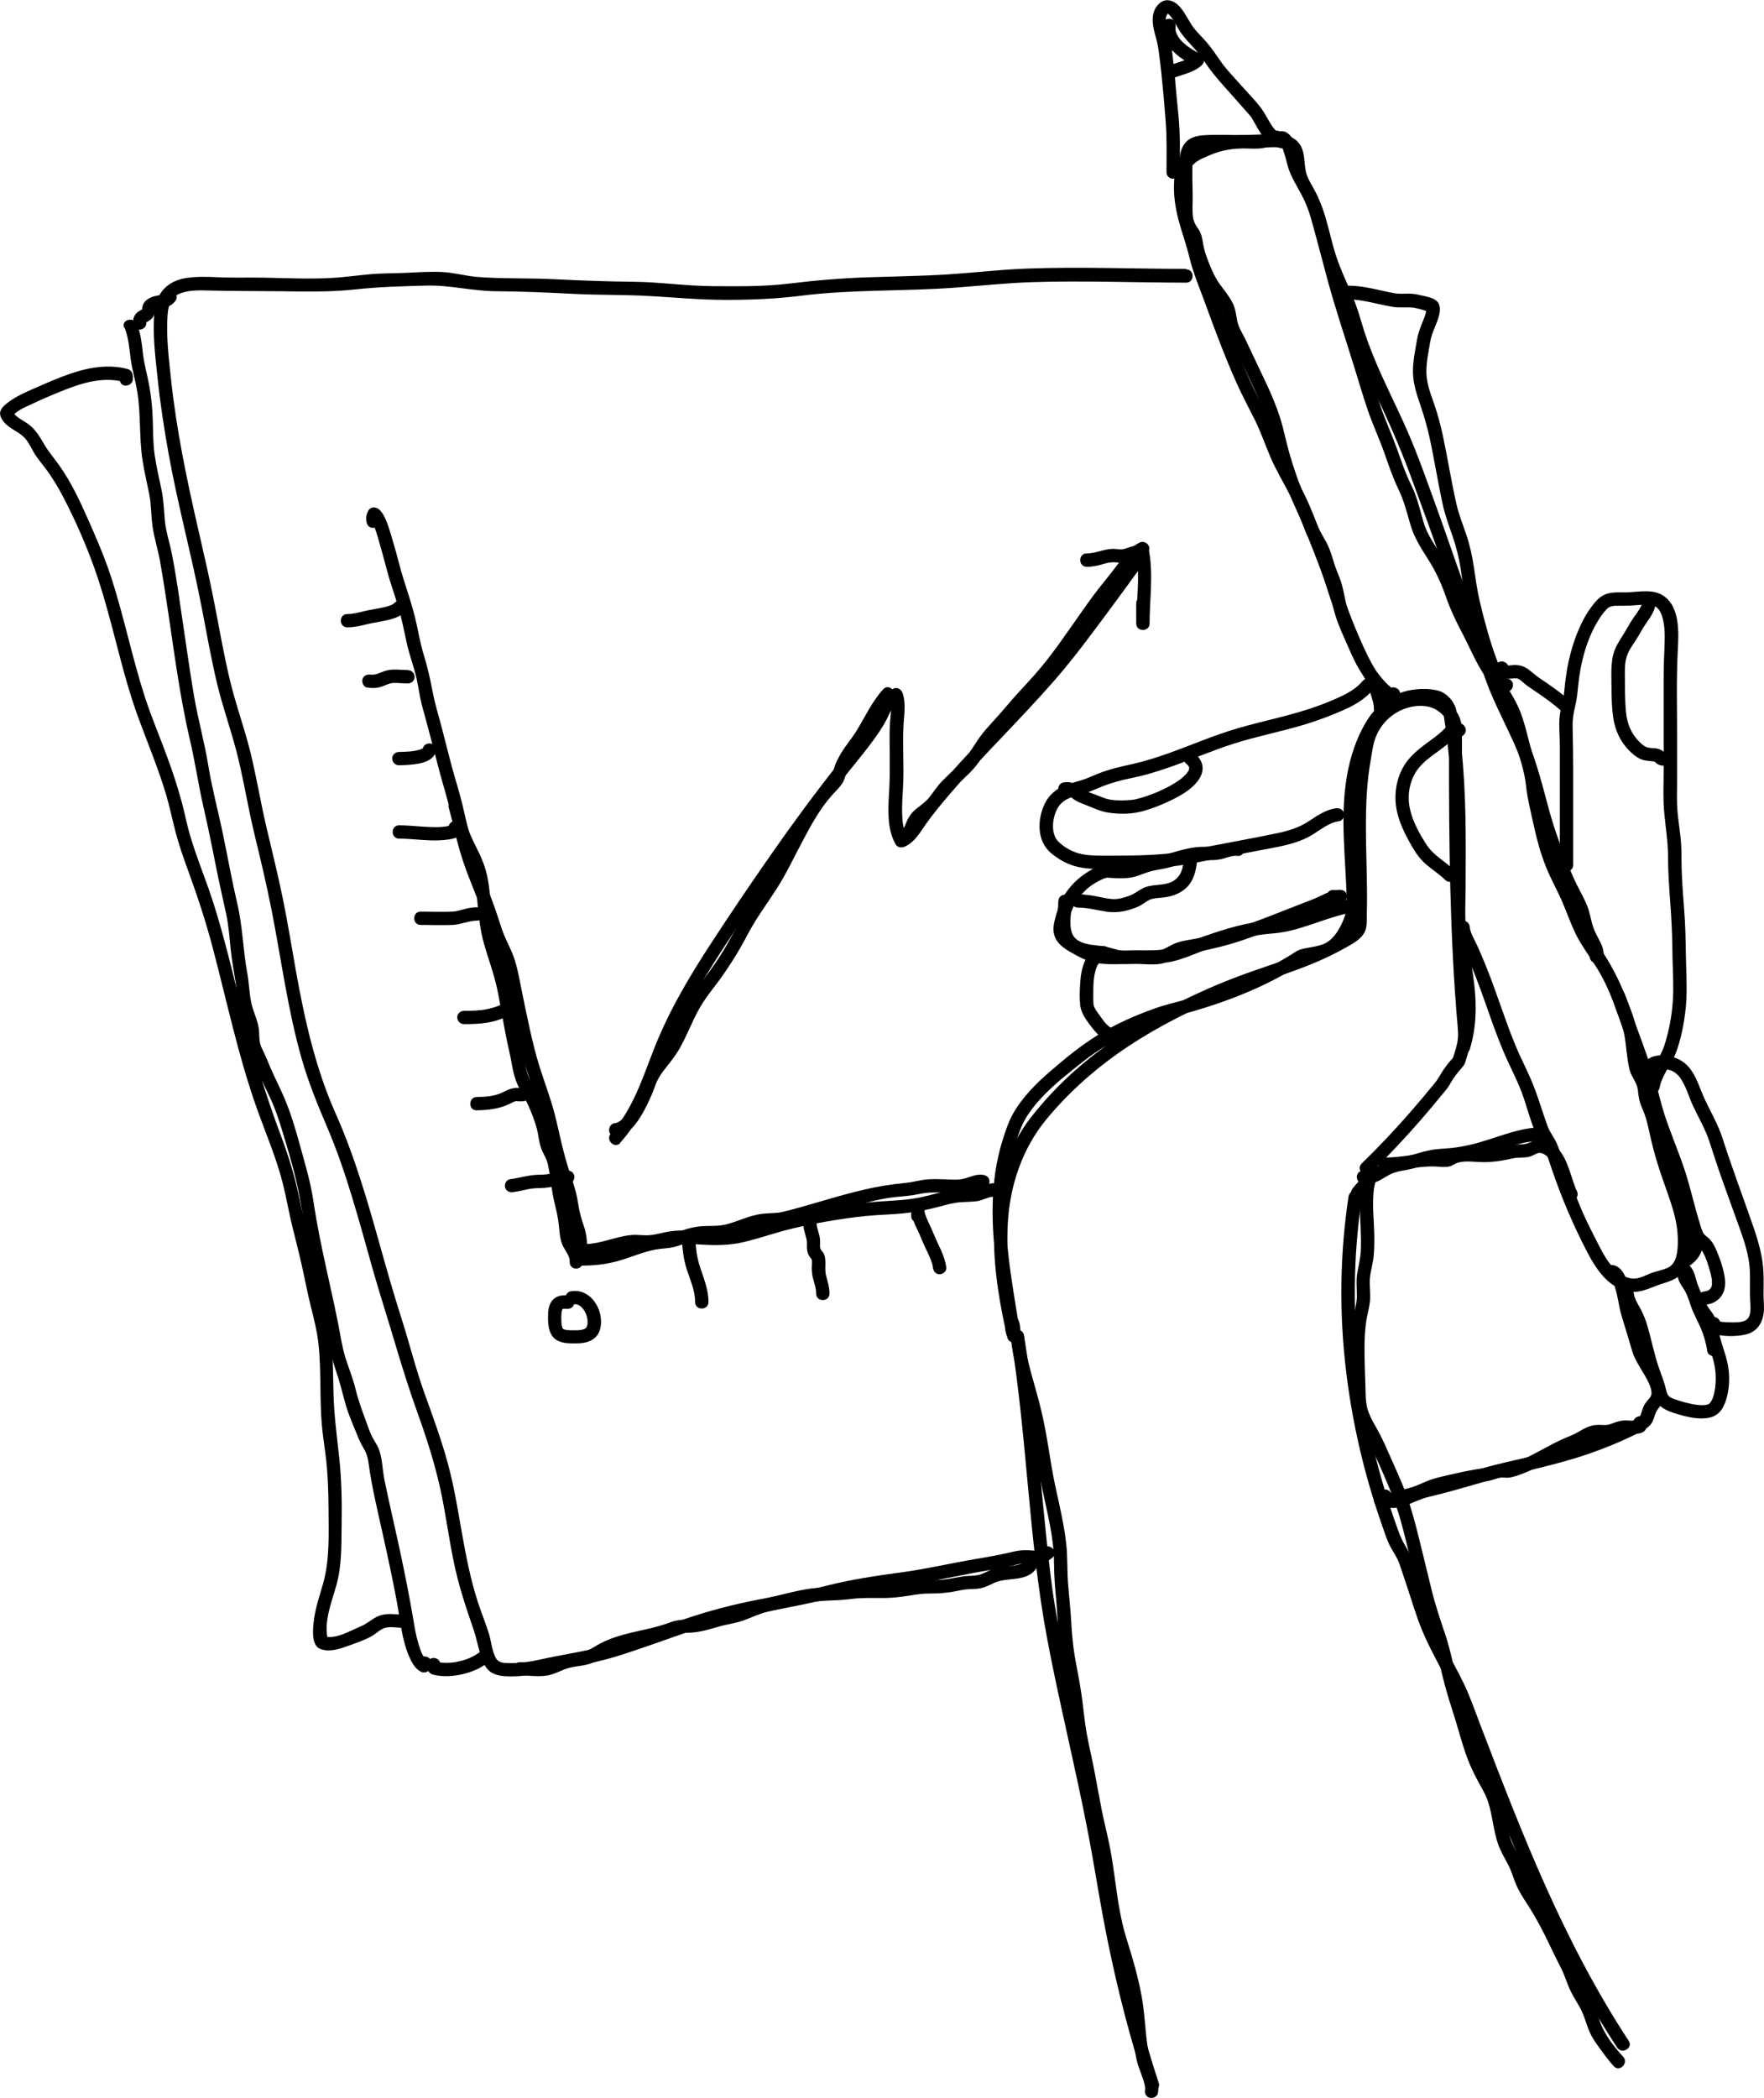 <?xml version="1.0" encoding="UTF-8"?> <svg xmlns="http://www.w3.org/2000/svg" width="90" height="107" viewBox="0 0 90 107" fill="none"><g clip-path="url(#clip0_8_259)"><path d="M69.929 59.828C70.817 58.962 71.665 58.06 72.48 57.126C72.89 56.653 73.292 56.172 73.689 55.686C73.786 55.569 73.884 55.456 73.957 55.322C74.018 55.213 74.083 55.108 74.151 55.003C74.298 54.78 74.468 54.586 74.642 54.384C74.752 54.258 74.788 54.068 74.837 53.91C74.89 53.741 74.942 53.571 74.979 53.397C75.052 53.053 75.06 52.738 75.028 52.39C74.971 51.726 74.918 51.063 74.878 50.4C74.788 49.065 74.728 47.726 74.687 46.388C74.602 43.714 74.59 41.037 74.59 38.363C74.59 38.035 74.59 37.712 74.59 37.384C74.59 37.081 74.569 36.814 74.444 36.535C74.221 36.041 73.766 35.661 73.263 35.467C72.801 35.289 72.229 35.318 71.754 35.423C71.3 35.524 70.878 35.738 70.513 36.029C70.16 36.308 69.868 36.672 69.665 37.073C69.438 37.526 69.365 37.999 69.276 38.489C69.032 39.799 68.98 41.134 68.992 42.464C69.004 43.783 69.069 45.097 69.044 46.416C69.044 46.57 69.036 46.727 69.032 46.881C69.032 46.958 69.024 47.035 69.024 47.112C69.024 47.124 69.004 47.253 69.024 47.197C69.036 47.156 68.992 47.245 68.984 47.253C68.809 47.488 68.501 47.629 68.254 47.771C67.726 48.07 67.174 48.333 66.615 48.559C65.491 49.013 64.327 49.36 63.195 49.785C62.165 50.169 61.151 50.622 60.161 51.108C58.242 52.05 56.413 53.199 54.815 54.622C53.995 55.35 53.245 56.155 52.571 57.017C51.874 57.915 51.383 59.007 51.091 60.099C50.511 62.238 50.677 64.495 51.07 66.651C51.164 67.173 51.277 67.695 51.395 68.212C51.48 68.592 52.06 68.499 52.064 68.123C52.064 67.824 52.064 67.549 51.943 67.274C51.817 66.991 51.399 67.1 51.318 67.355C51.229 67.638 51.298 67.941 51.395 68.212C51.545 68.633 52.117 68.459 52.052 68.03C51.719 65.862 51.277 63.694 51.318 61.49C51.338 60.39 51.492 59.294 51.833 58.246C51.971 57.822 52.101 57.421 52.332 57.033C52.555 56.657 52.831 56.313 53.127 55.993C53.764 55.314 54.498 54.736 55.228 54.161C56.048 53.514 56.944 52.984 57.897 52.56C58.364 52.353 58.839 52.171 59.321 52.005C59.82 51.836 60.343 51.73 60.85 51.581C61.836 51.294 62.806 50.958 63.751 50.553C64.225 50.351 64.688 50.129 65.142 49.89C65.369 49.769 65.597 49.648 65.82 49.518C66.047 49.389 66.262 49.227 66.493 49.11C66.667 49.021 66.903 49.004 67.097 48.964C67.337 48.915 67.576 48.863 67.803 48.766C68.254 48.58 68.59 48.22 68.85 47.815C69.085 47.443 69.251 47.023 69.365 46.598C69.43 46.359 69.397 46.096 69.389 45.85C69.381 45.599 69.373 45.348 69.361 45.101C69.312 44.074 69.227 43.051 69.219 42.023C69.211 41.02 69.276 40.017 69.527 39.043C69.653 38.553 69.823 38.076 70.046 37.619C70.245 37.218 70.464 36.834 70.793 36.523C71.377 35.973 72.196 35.738 72.987 35.847C73.178 35.876 73.332 35.936 73.466 36.074C73.523 36.13 73.572 36.199 73.608 36.272C73.665 36.389 73.669 36.551 73.689 36.681C73.778 37.247 73.847 37.817 73.904 38.387C74.131 40.713 74.107 43.051 74.091 45.38C74.091 45.68 74.087 45.979 74.087 46.278C74.087 46.562 74.066 46.849 74.091 47.132C74.135 47.645 74.212 48.151 74.298 48.661C74.468 49.688 74.65 50.715 74.606 51.763C74.582 52.297 74.488 52.814 74.334 53.324C74.204 53.745 74.861 53.923 74.991 53.506C75.324 52.422 75.348 51.294 75.214 50.173C75.149 49.635 75.06 49.102 74.971 48.568C74.89 48.066 74.788 47.556 74.768 47.047C74.744 46.448 74.772 45.846 74.776 45.247C74.78 44.648 74.784 44.05 74.784 43.447C74.784 42.246 74.768 41.049 74.699 39.852C74.63 38.65 74.508 37.453 74.31 36.264C74.233 35.815 73.839 35.35 73.385 35.224C72.922 35.099 72.399 35.115 71.937 35.2C71.056 35.366 70.282 35.912 69.799 36.66C69.223 37.55 68.878 38.61 68.708 39.645C68.363 41.732 68.663 43.831 68.712 45.926C68.712 46.052 68.72 46.177 68.716 46.299C68.716 46.4 68.688 46.485 68.655 46.582C68.594 46.78 68.525 46.97 68.432 47.156C68.245 47.528 67.986 47.929 67.592 48.115C67.178 48.309 66.704 48.297 66.278 48.446C66.148 48.495 66.031 48.588 65.913 48.661C65.791 48.733 65.674 48.806 65.552 48.879C65.321 49.013 65.085 49.146 64.85 49.271C63.937 49.757 62.984 50.161 62.007 50.501C61.508 50.675 61.005 50.828 60.498 50.974C59.978 51.12 59.451 51.237 58.944 51.419C57.91 51.783 56.9 52.232 55.971 52.81C55.111 53.344 54.312 54.004 53.545 54.667C52.839 55.278 52.162 55.961 51.695 56.778C51.456 57.199 51.314 57.64 51.168 58.097C50.993 58.643 50.868 59.205 50.782 59.771C50.45 62.044 50.77 64.325 51.135 66.574C51.225 67.12 51.314 67.666 51.399 68.212C51.618 68.152 51.837 68.091 52.056 68.03C51.999 67.876 51.926 67.699 51.979 67.533C51.772 67.561 51.565 67.585 51.354 67.614C51.419 67.759 51.387 67.966 51.387 68.119C51.61 68.091 51.833 68.059 52.056 68.03C51.634 66.174 51.31 64.277 51.419 62.368C51.529 60.459 52.15 58.59 53.374 57.098C54.575 55.642 56.007 54.392 57.581 53.348C59.143 52.317 60.834 51.476 62.562 50.76C64.517 49.951 66.607 49.462 68.469 48.43C68.907 48.187 69.572 47.884 69.694 47.342C69.754 47.067 69.73 46.752 69.738 46.472C69.746 46.185 69.746 45.898 69.746 45.607C69.742 44.454 69.689 43.306 69.689 42.153C69.689 41.004 69.734 39.852 69.941 38.723C70.014 38.306 70.059 37.87 70.237 37.481C70.387 37.146 70.606 36.85 70.882 36.608C71.413 36.135 72.233 35.876 72.939 36.054C73.324 36.151 73.693 36.458 73.855 36.822C73.945 37.02 73.928 37.227 73.928 37.441C73.928 37.744 73.928 38.048 73.928 38.351C73.928 40.689 73.936 43.026 73.997 45.364C74.058 47.714 74.168 50.068 74.375 52.41C74.399 52.681 74.403 52.932 74.346 53.203C74.285 53.486 74.192 53.765 74.099 54.04C74.127 53.991 74.156 53.939 74.188 53.89C73.989 54.093 73.811 54.319 73.648 54.554C73.502 54.764 73.393 54.995 73.235 55.193C72.841 55.678 72.44 56.159 72.026 56.633C71.215 57.567 70.363 58.473 69.475 59.334C69.158 59.642 69.641 60.119 69.957 59.816L69.929 59.828Z" fill="black"></path><path d="M74.131 37.546C74.204 37.55 74.277 37.558 74.354 37.562C74.371 37.562 74.391 37.566 74.411 37.566C74.411 37.566 74.314 37.546 74.285 37.526V36.939C74.427 36.838 74.306 36.939 74.379 36.907C74.436 36.887 74.395 36.907 74.371 36.907C74.31 36.915 74.253 36.923 74.192 36.931C74.079 36.952 73.961 36.98 73.859 37.036C73.742 37.101 73.657 37.214 73.555 37.303C73.442 37.408 73.324 37.506 73.202 37.595C72.671 37.995 72.111 38.355 71.726 38.909C71.284 39.544 71.125 40.353 71.227 41.113C71.324 41.849 71.673 42.525 72.038 43.164C72.237 43.508 72.464 43.831 72.768 44.09C73.085 44.357 73.438 44.58 73.73 44.871C74.042 45.178 74.525 44.701 74.212 44.389C73.754 43.937 73.158 43.645 72.797 43.099C72.444 42.565 72.107 41.951 71.953 41.328C71.791 40.672 71.872 39.969 72.229 39.386C72.525 38.897 73.016 38.581 73.466 38.246C73.608 38.141 73.75 38.031 73.888 37.918C73.953 37.866 74.014 37.809 74.075 37.752C74.107 37.724 74.135 37.696 74.164 37.663C74.18 37.647 74.2 37.627 74.216 37.611C74.204 37.619 74.192 37.627 74.18 37.639C74.188 37.639 74.192 37.631 74.2 37.627C74.16 37.643 74.151 37.643 74.18 37.635C74.208 37.627 74.233 37.619 74.261 37.611C74.306 37.599 74.354 37.595 74.399 37.587C74.448 37.578 74.334 37.595 74.379 37.587C74.407 37.587 74.44 37.578 74.468 37.574C74.525 37.566 74.578 37.562 74.626 37.526C74.849 37.364 74.837 37.101 74.626 36.939C74.513 36.85 74.261 36.875 74.127 36.867C73.945 36.854 73.787 37.032 73.787 37.206C73.787 37.4 73.945 37.534 74.127 37.546H74.131Z" fill="black"></path><path d="M81.814 48.806C81.851 48.483 81.733 48.191 81.579 47.912C81.437 47.649 81.311 47.395 81.23 47.103C81.149 46.8 81.1 46.497 80.983 46.206C80.861 45.902 80.711 45.619 80.561 45.332C80.24 44.733 80.001 44.098 79.754 43.463C79.498 42.804 79.267 42.141 79.076 41.457C78.711 40.139 78.411 38.82 77.843 37.57C77.287 36.337 76.618 35.144 76.253 33.833C76.074 33.198 75.79 32.616 75.523 32.017C75.235 31.382 75.016 30.711 74.776 30.055C74.269 28.68 73.807 27.293 73.308 25.918C72.821 24.583 72.355 23.232 71.783 21.93C71.247 20.708 70.63 19.523 70.124 18.294C69.868 17.675 69.637 17.048 69.454 16.401C69.268 15.746 69.032 15.127 68.752 14.508C68.477 13.897 68.225 13.29 68.043 12.643C67.864 11.996 67.722 11.337 67.503 10.702C67.394 10.386 67.268 10.079 67.114 9.784C66.968 9.509 66.793 9.242 66.684 8.947C66.473 8.376 66.667 7.701 66.201 7.22C65.86 6.872 65.337 6.827 64.879 6.839C64.359 6.856 63.844 6.872 63.325 6.892C62.696 6.916 62.1 7.034 61.52 7.28C61.005 7.499 60.461 7.705 60.173 8.223C59.909 8.7 59.877 9.29 59.901 9.824C59.934 10.443 60.068 11.046 60.246 11.636C60.352 11.98 60.465 12.32 60.562 12.668C60.66 13.003 60.733 13.347 60.838 13.683C61.049 14.35 61.321 14.993 61.556 15.653C62.035 16.967 62.53 18.277 63.102 19.556C63.386 20.187 63.714 20.797 64.023 21.416C64.331 22.035 64.55 22.686 64.822 23.321C65.098 23.96 65.459 24.563 65.779 25.182C66.104 25.809 66.367 26.456 66.623 27.111C66.882 27.77 67.15 28.43 67.394 29.093C67.637 29.756 67.836 30.436 68.071 31.107C68.306 31.774 68.578 32.425 68.862 33.069C69 33.376 69.13 33.687 69.288 33.983C69.43 34.254 69.608 34.508 69.726 34.792C69.815 35.01 69.884 35.241 69.953 35.467C70.022 35.685 70.103 35.912 70.095 36.142H70.777C70.772 35.961 70.769 35.779 70.772 35.6C70.781 35.164 70.095 35.164 70.091 35.6C70.091 35.783 70.091 35.965 70.095 36.142C70.111 36.579 70.769 36.579 70.777 36.142C70.789 35.665 70.578 35.18 70.424 34.731C70.326 34.44 70.18 34.173 70.026 33.906C69.864 33.623 69.726 33.331 69.588 33.036C69.308 32.425 69.049 31.807 68.813 31.176C68.574 30.529 68.387 29.861 68.152 29.21C67.913 28.543 67.649 27.883 67.389 27.224C67.13 26.573 66.891 25.918 66.586 25.287C66.29 24.68 65.949 24.094 65.645 23.491C65.337 22.888 65.122 22.245 64.854 21.626C64.591 21.004 64.25 20.417 63.958 19.802C63.662 19.188 63.394 18.557 63.138 17.926C62.631 16.672 62.169 15.394 61.702 14.124C61.463 13.473 61.309 12.801 61.106 12.138C60.915 11.515 60.692 10.888 60.607 10.241C60.542 9.756 60.518 9.222 60.668 8.748C60.826 8.247 61.337 8.081 61.779 7.891C62.327 7.66 62.891 7.575 63.479 7.559C63.974 7.547 64.473 7.515 64.968 7.507C65.382 7.507 65.755 7.555 65.848 8.012C65.913 8.332 65.876 8.663 65.97 8.983C66.055 9.282 66.209 9.561 66.359 9.832C66.671 10.403 66.891 10.989 67.061 11.612C67.235 12.247 67.373 12.894 67.596 13.513C67.819 14.14 68.124 14.73 68.379 15.341C68.631 15.936 68.769 16.558 68.972 17.165C69.385 18.415 69.953 19.608 70.513 20.801C71.081 22.007 71.588 23.22 72.046 24.47C72.545 25.821 73.04 27.176 73.515 28.539C73.75 29.214 73.985 29.89 74.233 30.557C74.468 31.188 74.687 31.827 74.967 32.442C75.101 32.737 75.247 33.032 75.364 33.336C75.482 33.635 75.563 33.938 75.656 34.246C75.855 34.885 76.123 35.504 76.403 36.11C76.683 36.717 76.983 37.319 77.259 37.93C77.522 38.521 77.733 39.132 77.908 39.754C78.09 40.397 78.245 41.053 78.427 41.696C78.614 42.363 78.845 43.018 79.096 43.666C79.34 44.292 79.575 44.935 79.891 45.534C80.033 45.801 80.183 46.06 80.301 46.339C80.419 46.618 80.471 46.917 80.544 47.209C80.618 47.496 80.727 47.771 80.865 48.034C80.995 48.28 81.153 48.499 81.116 48.79C81.096 48.972 81.287 49.13 81.457 49.13C81.66 49.13 81.778 48.972 81.798 48.79L81.814 48.806Z" fill="black"></path><path d="M74.293 47.265C74.33 47.621 74.456 47.925 74.614 48.244C74.784 48.584 74.934 48.932 75.076 49.279C75.377 49.999 75.636 50.731 75.896 51.468C76.147 52.184 76.403 52.903 76.699 53.603C76.995 54.307 77.36 54.978 77.632 55.69C77.904 56.406 78.074 57.191 78.399 57.882C78.532 58.165 78.731 58.392 78.845 58.687C78.987 59.043 79.1 59.411 79.226 59.775C79.697 61.138 80.256 62.445 80.914 63.727C81.392 64.653 82.013 65.684 83.141 65.866C83.745 65.963 84.333 65.599 84.901 65.434C85.453 65.272 85.871 65.041 86.085 64.483C86.511 63.399 86.207 62.105 85.854 61.045C85.607 60.301 85.331 59.565 85.108 58.813C84.897 58.109 84.812 57.369 84.576 56.673C84.463 56.333 84.288 56.042 84.248 55.678C84.228 55.504 84.232 55.306 84.183 55.136C84.126 54.942 83.988 54.764 83.895 54.586C83.567 53.967 83.664 53.158 83.506 52.487C83.343 51.787 83.051 51.079 82.771 50.42C82.496 49.773 82.159 49.154 81.778 48.563C81.384 47.949 80.991 47.379 80.715 46.695C80.447 46.036 80.175 45.401 79.859 44.766C79.194 43.435 78.869 41.947 78.601 40.495C78.532 40.13 78.524 39.758 78.459 39.394C78.399 39.059 78.285 38.739 78.184 38.416C77.965 37.716 77.835 36.988 77.567 36.304C77.299 35.613 76.865 35.01 76.484 34.375C76.095 33.732 75.738 33.093 75.421 32.413C75.105 31.742 74.736 31.123 74.484 30.419C74.245 29.74 73.993 29.077 73.62 28.454C73.263 27.867 72.837 27.321 72.638 26.658C72.444 26.015 72.318 25.376 72.018 24.773C71.697 24.126 71.478 23.459 71.235 22.783C70.975 22.063 70.647 21.368 70.407 20.636C69.9 19.099 69.45 17.546 68.959 16.005C68.489 14.52 68.124 13.015 67.694 11.519C67.495 10.819 67.292 10.12 66.935 9.481C66.781 9.201 66.607 8.935 66.481 8.639C66.379 8.401 66.323 8.146 66.254 7.899C66.144 7.499 66.006 6.92 65.584 6.73C65.394 6.641 65.138 6.702 65.085 6.932C65.069 7.001 65.053 7.07 65.037 7.135C64.935 7.559 65.593 7.741 65.694 7.317C65.71 7.248 65.726 7.179 65.743 7.114C65.576 7.183 65.41 7.248 65.244 7.317C65.39 7.385 65.446 7.588 65.495 7.729C65.576 7.972 65.633 8.223 65.702 8.469C65.868 9.052 66.213 9.541 66.485 10.075C66.805 10.71 66.968 11.442 67.158 12.126C67.357 12.854 67.544 13.586 67.742 14.314C68.148 15.798 68.643 17.258 69.097 18.727C69.324 19.459 69.539 20.199 69.787 20.923C70.034 21.651 70.363 22.346 70.618 23.066C70.841 23.697 71.048 24.324 71.34 24.931C71.628 25.526 71.775 26.116 71.957 26.747C72.144 27.398 72.488 27.936 72.849 28.502C73.235 29.109 73.527 29.728 73.762 30.407C73.993 31.071 74.277 31.673 74.606 32.292C74.942 32.927 75.21 33.582 75.583 34.197C75.969 34.828 76.407 35.451 76.744 36.11C77.056 36.721 77.202 37.4 77.376 38.06C77.551 38.719 77.778 39.334 77.851 40.013C77.928 40.733 78.111 41.441 78.265 42.149C78.415 42.84 78.606 43.524 78.865 44.183C79.117 44.822 79.465 45.417 79.733 46.048C79.997 46.675 80.212 47.322 80.544 47.916C80.889 48.523 81.323 49.077 81.664 49.688C82.001 50.291 82.252 50.917 82.483 51.569C82.605 51.9 82.739 52.228 82.828 52.572C82.918 52.907 82.942 53.251 82.986 53.595C83.027 53.923 83.064 54.262 83.149 54.582C83.246 54.942 83.518 55.197 83.562 55.573C83.599 55.901 83.631 56.167 83.765 56.467C83.924 56.819 84.029 57.175 84.11 57.551C84.26 58.258 84.435 58.95 84.662 59.638C84.893 60.341 85.165 61.033 85.372 61.745C85.526 62.275 85.615 62.825 85.603 63.375C85.595 63.828 85.546 64.443 85.084 64.657C84.856 64.758 84.609 64.807 84.374 64.879C84.09 64.969 83.818 65.134 83.522 65.191C82.99 65.292 82.475 64.871 82.167 64.483C81.855 64.091 81.636 63.63 81.409 63.185C81.092 62.574 80.792 61.959 80.536 61.32C80.265 60.637 80.009 59.945 79.774 59.245C79.668 58.93 79.559 58.618 79.429 58.315C79.295 58 79.068 57.745 78.954 57.421C78.707 56.738 78.504 56.038 78.236 55.358C77.965 54.663 77.608 54.008 77.324 53.324C76.76 51.969 76.346 50.557 75.786 49.199C75.648 48.867 75.514 48.535 75.364 48.212C75.227 47.908 75.02 47.605 74.987 47.265C74.942 46.833 74.261 46.828 74.306 47.265H74.293Z" fill="black"></path><path d="M82.248 50.877C82.556 51.799 82.905 52.701 83.234 53.615C83.562 54.529 83.834 55.447 84.082 56.382C84.325 57.284 84.678 58.145 85.002 59.019C85.331 59.897 85.579 60.786 85.818 61.692C85.935 62.133 86.098 62.566 86.187 63.011C86.256 63.343 86.224 63.686 85.931 63.913C85.785 64.026 85.708 64.204 85.81 64.378C85.895 64.519 86.13 64.612 86.276 64.499C86.641 64.22 86.864 63.872 86.897 63.411C86.925 63.051 86.82 62.691 86.714 62.352C86.418 61.401 86.219 60.426 85.891 59.484C85.579 58.578 85.197 57.692 84.905 56.778C84.755 56.305 84.645 55.824 84.512 55.346C84.378 54.869 84.224 54.4 84.061 53.931C83.688 52.851 83.266 51.787 82.901 50.703C82.763 50.291 82.102 50.469 82.244 50.885L82.248 50.877Z" fill="black"></path><path d="M69.47 60.354C69.803 60.406 70.095 60.35 70.391 60.196C70.626 60.075 70.841 59.905 71.097 59.816C71.357 59.723 71.632 59.69 71.904 59.634C72.221 59.565 72.533 59.464 72.845 59.383C73.454 59.225 74.087 59.241 74.703 59.136C75.34 59.023 75.948 58.833 76.557 58.627C77.222 58.404 77.9 58.19 78.606 58.169C79.044 58.157 79.044 57.478 78.606 57.49C77.324 57.522 76.18 58.125 74.942 58.396C74.646 58.461 74.35 58.513 74.05 58.546C73.726 58.578 73.397 58.582 73.073 58.635C72.76 58.687 72.46 58.78 72.16 58.865C71.868 58.946 71.572 59.003 71.275 59.063C70.967 59.128 70.679 59.237 70.412 59.395C70.188 59.525 69.929 59.743 69.653 59.698C69.47 59.67 69.288 59.747 69.235 59.937C69.191 60.099 69.292 60.325 69.475 60.354H69.47Z" fill="black"></path><path d="M84.67 55.496C84.779 54.829 85.274 54.299 85.51 53.676C85.757 53.013 85.899 52.309 85.984 51.609C86.082 50.837 86.053 50.06 86.029 49.283C86.004 48.503 86.008 47.722 85.964 46.946C85.915 46.141 85.838 45.336 85.806 44.531C85.789 44.139 85.793 43.742 85.785 43.35C85.777 42.974 85.733 42.598 85.684 42.226C85.635 41.841 85.583 41.453 85.566 41.065C85.55 40.66 85.566 40.252 85.566 39.847C85.566 39.047 85.566 38.246 85.566 37.441C85.566 36.033 85.526 34.618 85.599 33.21C85.647 32.3 85.737 30.953 84.856 30.375C84.353 30.043 83.672 30.173 83.108 30.205C82.642 30.229 82.126 30.136 81.713 30.411C81.478 30.569 81.303 30.796 81.141 31.022C80.954 31.281 80.796 31.56 80.662 31.847C80.374 32.458 80.167 33.101 80.025 33.76C79.956 34.084 79.904 34.416 79.863 34.743C79.822 35.071 79.814 35.394 79.737 35.714C79.648 36.094 79.559 36.462 79.555 36.858C79.551 37.243 79.583 37.627 79.583 38.015C79.583 39.645 79.583 41.275 79.583 42.901V44.11C79.583 44.547 80.265 44.547 80.265 44.11V43.965C80.265 43.528 79.583 43.528 79.583 43.965V44.11C79.583 44.547 80.265 44.547 80.265 44.11C80.265 42.533 80.265 40.952 80.265 39.374C80.265 38.598 80.252 37.825 80.236 37.048C80.228 36.689 80.281 36.361 80.366 36.013C80.447 35.677 80.484 35.346 80.516 34.998C80.634 33.793 80.958 32.527 81.627 31.507C81.697 31.402 81.769 31.297 81.855 31.196C81.891 31.156 81.928 31.115 81.964 31.075C81.98 31.058 82.001 31.042 82.017 31.026C82.074 30.974 81.997 31.034 82.053 30.998C82.074 30.986 82.167 30.933 82.147 30.941C82.118 30.953 82.212 30.921 82.232 30.917C82.252 30.913 82.374 30.893 82.309 30.901C82.366 30.893 82.427 30.893 82.483 30.893C82.731 30.885 82.974 30.893 83.218 30.881C83.51 30.86 83.806 30.828 84.098 30.848C84.199 30.856 84.317 30.872 84.406 30.909C84.516 30.953 84.528 30.982 84.605 31.054C84.613 31.062 84.658 31.119 84.625 31.079C84.637 31.095 84.654 31.115 84.666 31.135C84.69 31.176 84.715 31.216 84.735 31.257C84.771 31.329 84.8 31.41 84.828 31.52C84.95 31.973 84.942 32.462 84.925 32.947C84.905 33.441 84.881 33.934 84.881 34.428V36.834C84.881 37.619 84.881 38.404 84.881 39.184C84.881 39.944 84.84 40.717 84.913 41.477C84.982 42.226 85.104 42.954 85.104 43.706C85.104 44.483 85.161 45.259 85.218 46.032C85.274 46.796 85.315 47.556 85.323 48.321C85.327 49.073 85.38 49.821 85.368 50.574C85.355 51.273 85.27 51.961 85.104 52.645C85.027 52.952 84.946 53.267 84.824 53.559C84.698 53.854 84.516 54.125 84.362 54.408C84.203 54.691 84.061 54.995 84.009 55.314C83.98 55.496 84.057 55.678 84.248 55.731C84.41 55.775 84.637 55.674 84.666 55.492L84.67 55.496Z" fill="black"></path><path d="M83.781 30.767C83.773 30.844 83.692 30.986 83.639 31.075C83.55 31.22 83.449 31.358 83.347 31.495C83.141 31.791 82.978 32.118 82.784 32.422C82.581 32.737 82.39 33.04 82.301 33.408C82.22 33.756 82.208 34.112 82.212 34.468C82.224 35.168 82.208 35.884 82.305 36.58C82.402 37.263 82.682 37.858 83.185 38.339C83.323 38.472 83.477 38.602 83.652 38.687C83.871 38.796 84.094 38.8 84.333 38.828C84.362 38.828 84.398 38.84 84.427 38.84C84.394 38.824 84.394 38.824 84.427 38.84C84.418 38.832 84.41 38.828 84.398 38.82C84.443 38.869 84.508 38.925 84.564 38.962C84.727 39.067 84.917 39.063 85.1 39.014C85.522 38.901 85.343 38.246 84.917 38.359C84.779 38.395 84.881 38.359 84.889 38.375C84.889 38.375 84.942 38.404 84.946 38.404C84.974 38.404 84.946 38.404 84.921 38.379C84.909 38.367 84.897 38.355 84.885 38.343C84.767 38.238 84.645 38.189 84.487 38.165C84.329 38.141 84.142 38.161 84.001 38.1C83.875 38.048 83.769 37.951 83.672 37.862C83.234 37.441 83.023 36.935 82.962 36.333C82.897 35.71 82.909 35.071 82.901 34.444C82.897 34.133 82.901 33.817 82.986 33.518C83.076 33.19 83.287 32.919 83.465 32.64C83.66 32.333 83.822 32.013 84.033 31.718C84.24 31.427 84.435 31.135 84.471 30.767C84.491 30.585 84.301 30.428 84.13 30.428C83.932 30.428 83.81 30.585 83.79 30.767H83.781Z" fill="black"></path><path d="M65.057 6.682C64.789 6.722 64.546 6.864 64.278 6.892C63.97 6.928 63.645 6.892 63.337 6.888C62.704 6.888 62.059 6.856 61.426 6.896C61.029 6.92 60.636 7.025 60.404 7.373C60.153 7.749 60.173 8.259 60.169 8.688C60.169 9.347 60.177 10.01 60.169 10.67C60.169 10.981 60.193 11.301 60.307 11.596C60.408 11.851 60.611 12.037 60.672 12.308C60.737 12.591 60.765 12.874 60.863 13.153C60.972 13.469 61.098 13.776 61.236 14.079C61.358 14.35 61.487 14.609 61.662 14.852C61.82 15.074 61.994 15.284 62.145 15.515C62.299 15.75 62.392 15.976 62.432 16.255C62.457 16.417 62.473 16.579 62.526 16.733C62.583 16.898 62.664 17.06 62.741 17.214C63.021 17.784 63.292 18.354 63.564 18.929C64.096 20.041 64.615 21.141 64.887 22.346C65.179 23.629 65.621 24.862 66.168 26.055C66.298 26.343 66.428 26.634 66.538 26.929C66.619 27.143 66.704 27.354 66.822 27.552C66.96 27.791 67.114 28.013 67.211 28.272C67.312 28.539 67.385 28.814 67.475 29.085C67.572 29.38 67.71 29.659 67.795 29.958C67.884 30.27 67.937 30.589 68.006 30.905C68.136 31.515 68.379 32.082 68.635 32.648C68.854 33.137 69.057 33.647 69.332 34.108C69.608 34.569 69.941 35.014 70.326 35.386C70.497 35.552 70.687 35.706 70.89 35.823C71.077 35.932 71.336 35.831 71.389 35.621C71.401 35.572 71.413 35.524 71.426 35.475C71.535 35.05 70.878 34.873 70.769 35.293C70.756 35.342 70.744 35.39 70.732 35.439C70.898 35.37 71.065 35.305 71.231 35.237C70.837 35.006 70.521 34.634 70.253 34.27C69.961 33.873 69.746 33.453 69.543 33.012C69.304 32.482 69.044 31.96 68.85 31.414C68.643 30.832 68.598 30.209 68.404 29.627C68.31 29.344 68.18 29.077 68.091 28.794C68.006 28.523 67.929 28.247 67.823 27.985C67.641 27.532 67.341 27.143 67.17 26.69C66.947 26.1 66.659 25.542 66.416 24.959C66.172 24.377 65.978 23.766 65.799 23.163C65.621 22.557 65.507 21.934 65.317 21.327C65.138 20.757 64.907 20.207 64.659 19.665C64.408 19.119 64.14 18.581 63.885 18.035C63.755 17.76 63.633 17.485 63.495 17.214C63.357 16.947 63.187 16.672 63.126 16.372C63.065 16.065 63.045 15.782 62.911 15.495C62.798 15.252 62.635 15.03 62.473 14.815C62.311 14.601 62.145 14.387 62.015 14.148C61.877 13.893 61.763 13.622 61.658 13.351C61.544 13.068 61.447 12.789 61.394 12.49C61.345 12.215 61.313 11.924 61.147 11.689C60.988 11.466 60.879 11.268 60.855 10.989C60.83 10.698 60.85 10.403 60.85 10.111C60.85 9.476 60.81 8.837 60.85 8.202C60.859 8.101 60.859 8.069 60.879 7.976C60.887 7.936 60.895 7.899 60.907 7.863C60.915 7.842 60.919 7.822 60.928 7.802C60.948 7.753 60.891 7.863 60.936 7.79C60.944 7.778 60.992 7.701 60.968 7.729C60.948 7.758 61.001 7.697 61.013 7.685C61.049 7.648 60.976 7.697 61.041 7.665C61.057 7.656 61.074 7.648 61.09 7.636C61.134 7.612 61.017 7.656 61.102 7.632C61.281 7.576 61.378 7.571 61.585 7.571C61.909 7.571 62.238 7.571 62.566 7.571C62.891 7.571 63.215 7.567 63.54 7.571C63.844 7.58 64.156 7.6 64.461 7.547C64.724 7.503 64.964 7.377 65.231 7.337C65.414 7.309 65.515 7.082 65.471 6.92C65.418 6.726 65.236 6.653 65.053 6.682H65.057Z" fill="black"></path><path d="M60.193 8.769C60.193 8.049 60.214 7.321 60.177 6.601C60.141 5.873 60.043 5.149 59.986 4.425C59.93 3.693 59.844 2.965 59.751 2.233C59.719 1.97 59.63 1.723 59.56 1.468C59.504 1.266 59.427 1.011 59.512 0.809C59.532 0.764 59.56 0.712 59.593 0.675C59.658 0.587 59.548 0.732 59.593 0.675C59.609 0.655 59.589 0.675 59.573 0.675C59.565 0.675 59.556 0.675 59.548 0.675C59.577 0.675 59.577 0.675 59.548 0.671C59.524 0.692 59.532 0.659 59.569 0.68C59.487 0.631 59.573 0.688 59.593 0.7C59.646 0.732 59.597 0.7 59.589 0.696C59.601 0.708 59.617 0.72 59.63 0.732C59.658 0.76 59.686 0.789 59.711 0.821C59.767 0.886 59.727 0.833 59.78 0.906C59.978 1.189 60.12 1.505 60.327 1.776C60.534 2.043 60.765 2.285 60.992 2.536C61.212 2.779 61.386 3.038 61.569 3.309C61.97 3.891 62.453 4.397 62.919 4.926C63.199 5.242 63.479 5.561 63.759 5.877C63.779 5.901 63.8 5.921 63.82 5.946C63.791 5.909 63.8 5.917 63.82 5.95C63.844 5.99 63.873 6.031 63.897 6.071C63.958 6.172 64.014 6.277 64.075 6.382C64.294 6.771 64.619 7.381 65.146 7.353C65.584 7.329 65.584 6.649 65.146 6.674C65.13 6.674 65.114 6.674 65.094 6.674C65.195 6.666 65.114 6.686 65.11 6.67C65.11 6.682 65.146 6.702 65.106 6.662C65.142 6.694 65.069 6.625 65.106 6.662C65.037 6.605 64.968 6.52 64.935 6.475C64.802 6.281 64.688 6.075 64.574 5.873C64.274 5.343 63.816 4.906 63.41 4.449C63.159 4.166 62.903 3.891 62.656 3.608C62.437 3.361 62.25 3.09 62.063 2.819C61.865 2.528 61.658 2.253 61.418 1.994C61.216 1.772 60.988 1.557 60.822 1.306C60.615 0.995 60.461 0.659 60.218 0.372C59.946 0.049 59.5 -0.15 59.143 0.182C58.693 0.599 58.782 1.23 58.932 1.759C59.013 2.039 59.078 2.301 59.114 2.589C59.163 2.965 59.212 3.337 59.252 3.713C59.337 4.546 59.414 5.387 59.475 6.225C59.54 7.074 59.516 7.932 59.516 8.785C59.516 9.222 60.197 9.222 60.197 8.785L60.193 8.769Z" fill="black"></path><path d="M59.804 4.004C59.804 4.004 59.905 3.96 59.869 3.972C59.832 3.988 59.917 3.952 59.93 3.952C59.995 3.927 60.064 3.903 60.133 3.883C60.27 3.838 60.404 3.798 60.542 3.749C60.83 3.648 61.126 3.523 61.341 3.296C61.483 3.151 61.475 2.86 61.272 2.762C61.106 2.682 60.944 2.597 60.79 2.495C60.709 2.443 60.627 2.386 60.55 2.33C60.522 2.309 60.575 2.35 60.53 2.313C60.514 2.301 60.498 2.285 60.481 2.273C60.441 2.237 60.4 2.2 60.36 2.164C60.291 2.099 60.222 2.026 60.165 1.954C60.185 1.982 60.173 1.966 60.165 1.945C60.149 1.925 60.137 1.905 60.12 1.881C60.096 1.84 60.072 1.804 60.051 1.763C60.051 1.763 60.015 1.683 60.031 1.723C60.047 1.763 60.015 1.678 60.015 1.678C59.999 1.638 59.99 1.594 59.978 1.549C59.978 1.541 59.966 1.48 59.974 1.521C59.978 1.569 59.974 1.484 59.974 1.476C59.974 1.456 59.974 1.436 59.974 1.416C59.974 1.407 59.982 1.306 59.974 1.383C59.999 1.201 59.93 1.019 59.735 0.967C59.577 0.922 59.342 1.019 59.317 1.205C59.244 1.735 59.451 2.2 59.816 2.58C60.133 2.908 60.53 3.159 60.94 3.353L60.871 2.819C60.85 2.839 60.83 2.86 60.806 2.88C60.753 2.932 60.838 2.864 60.778 2.9C60.725 2.932 60.672 2.965 60.615 2.997C60.498 3.058 60.433 3.078 60.275 3.131C60.003 3.219 59.731 3.296 59.471 3.422C59.305 3.503 59.26 3.737 59.35 3.887C59.447 4.057 59.65 4.089 59.816 4.008L59.804 4.004Z" fill="black"></path><path d="M76.289 34.157C76.301 34.217 76.314 34.278 76.326 34.339C76.35 34.452 76.456 34.549 76.565 34.577C76.74 34.622 76.91 34.622 77.088 34.61C77.21 34.597 77.356 34.569 77.47 34.622C77.579 34.674 77.672 34.771 77.762 34.848C77.883 34.953 78.017 35.042 78.151 35.131C78.683 35.491 79.214 35.851 79.689 36.288C80.009 36.587 80.492 36.106 80.171 35.807C79.656 35.33 79.076 34.937 78.496 34.545C78.253 34.379 78.042 34.141 77.774 34.015C77.612 33.938 77.437 33.91 77.259 33.914C77.088 33.922 76.914 33.962 76.748 33.922C76.829 34.003 76.906 34.08 76.987 34.161C76.975 34.1 76.963 34.039 76.951 33.979C76.914 33.801 76.699 33.696 76.533 33.74C76.346 33.793 76.257 33.979 76.293 34.157H76.289Z" fill="black"></path><path d="M69.539 34.707C69.219 35.107 68.769 35.354 68.31 35.564C67.811 35.795 67.296 35.989 66.777 36.159C65.584 36.547 64.355 36.79 63.155 37.138C61.938 37.493 60.773 38.003 59.581 38.428C58.997 38.634 58.409 38.82 57.804 38.958C57.2 39.091 56.612 39.221 56.032 39.451C55.739 39.568 55.459 39.702 55.159 39.795C54.883 39.88 54.6 39.944 54.332 40.058C53.873 40.244 53.517 40.539 53.301 40.992C52.92 41.785 52.892 42.889 53.618 43.5C54.023 43.843 54.494 44.102 55.021 44.216C55.504 44.321 56.003 44.321 56.498 44.317C57.772 44.305 59.041 44.317 60.303 44.118C60.968 44.013 61.629 43.868 62.295 43.742C62.96 43.617 63.625 43.492 64.29 43.362C64.911 43.241 65.548 43.144 66.144 42.942C66.42 42.849 66.692 42.731 66.943 42.578C67.179 42.436 67.398 42.274 67.633 42.137C67.852 42.007 68.075 41.914 68.326 41.878C68.509 41.854 68.611 41.619 68.566 41.461C68.513 41.267 68.331 41.198 68.148 41.223C67.613 41.295 67.174 41.623 66.732 41.906C66.25 42.218 65.726 42.371 65.171 42.489C63.905 42.755 62.631 42.978 61.362 43.225C60.741 43.346 60.12 43.475 59.492 43.54C58.875 43.601 58.254 43.621 57.634 43.629C57.082 43.633 56.526 43.645 55.975 43.633C55.545 43.625 55.107 43.581 54.713 43.403C54.494 43.306 54.287 43.172 54.105 43.018C53.967 42.901 53.869 42.784 53.817 42.646C53.679 42.29 53.707 41.906 53.817 41.542C53.93 41.182 54.121 40.919 54.437 40.758C54.685 40.628 54.965 40.567 55.232 40.49C55.52 40.41 55.784 40.296 56.06 40.179C56.603 39.949 57.167 39.791 57.747 39.673C58.344 39.556 58.928 39.382 59.504 39.184C60.664 38.788 61.788 38.294 62.952 37.922C64.108 37.554 65.3 37.324 66.461 36.98C67.012 36.814 67.556 36.624 68.087 36.406C68.566 36.207 69.049 36.005 69.47 35.702C69.673 35.556 69.864 35.394 70.022 35.196C70.136 35.055 70.164 34.856 70.022 34.715C69.904 34.597 69.657 34.569 69.539 34.715V34.707Z" fill="black"></path><path d="M56.855 44.078C56.328 43.965 55.76 44.284 55.338 44.572C54.843 44.907 54.409 45.397 54.141 45.935C54.007 46.206 53.926 46.509 53.845 46.8C53.768 47.083 53.707 47.374 53.784 47.666C53.938 48.228 54.49 48.483 54.956 48.742C55.261 48.911 55.577 49.045 55.922 49.105C56.283 49.17 56.644 49.178 57.009 49.17C57.37 49.162 57.735 49.138 58.096 49.154C58.453 49.17 58.81 49.211 59.171 49.158C59.512 49.11 59.792 48.928 60.096 48.782C60.416 48.628 60.814 48.604 61.163 48.531C61.954 48.373 62.729 48.179 63.491 47.916C64.351 47.621 65.195 47.285 66.043 46.954C66.465 46.788 66.886 46.634 67.304 46.46C67.495 46.383 67.677 46.294 67.864 46.206C68.034 46.125 68.205 46.052 68.395 46.06V45.38C68.27 45.389 68.148 45.389 68.022 45.385C67.584 45.372 67.584 46.052 68.022 46.064C68.148 46.064 68.274 46.064 68.395 46.06C68.834 46.036 68.838 45.397 68.395 45.38C68.043 45.368 67.726 45.518 67.418 45.668C67.106 45.821 66.777 45.943 66.453 46.068C65.739 46.339 65.033 46.63 64.319 46.897C63.613 47.16 62.903 47.419 62.169 47.609C61.808 47.702 61.447 47.783 61.086 47.856C60.741 47.925 60.368 47.961 60.035 48.078C59.747 48.179 59.5 48.373 59.208 48.458C58.911 48.547 58.583 48.503 58.283 48.483C57.626 48.442 56.965 48.531 56.303 48.471C55.756 48.422 55.261 48.159 54.802 47.868C54.64 47.763 54.498 47.645 54.453 47.48C54.401 47.289 54.486 47.059 54.555 46.833C54.644 46.537 54.729 46.262 54.896 46.003C55.058 45.752 55.257 45.506 55.484 45.308C55.654 45.162 55.902 45.008 56.129 44.891C56.238 44.834 56.344 44.79 56.462 44.758C56.486 44.749 56.51 44.745 56.535 44.737C56.535 44.737 56.648 44.721 56.583 44.725C56.603 44.725 56.628 44.725 56.648 44.725C56.725 44.725 56.599 44.709 56.676 44.725C57.102 44.818 57.289 44.163 56.859 44.07L56.855 44.078Z" fill="black"></path><path d="M56.1 44.745C56.697 44.749 57.309 44.867 57.897 44.709C58.185 44.632 58.453 44.499 58.741 44.426C59.041 44.349 59.35 44.321 59.65 44.236C60.234 44.074 60.818 43.852 61.435 43.864C61.767 43.868 62.092 43.876 62.412 43.787C62.672 43.714 62.887 43.617 63.159 43.649C63.341 43.674 63.499 43.475 63.499 43.31C63.499 43.107 63.341 42.994 63.159 42.97C62.879 42.933 62.623 43.006 62.359 43.091C62.059 43.188 61.775 43.188 61.463 43.184C60.81 43.172 60.202 43.37 59.581 43.548C59.293 43.633 59.005 43.682 58.709 43.738C58.413 43.795 58.141 43.92 57.853 44.013C57.285 44.199 56.681 44.074 56.096 44.07C55.658 44.07 55.658 44.745 56.096 44.749L56.1 44.745Z" fill="black"></path><path d="M54.429 40.555C54.531 40.535 54.644 40.656 54.746 40.733C54.924 40.871 55.135 40.952 55.346 41.032C55.731 41.178 56.108 41.372 56.522 41.437C57.131 41.534 57.784 41.522 58.376 41.348C58.875 41.202 59.366 41.004 59.828 40.774C60.275 40.547 60.753 40.276 61.069 39.88C61.236 39.678 61.358 39.439 61.358 39.172C61.358 38.885 61.195 38.63 60.984 38.448C60.846 38.327 60.64 38.31 60.502 38.448C60.38 38.569 60.36 38.808 60.502 38.929C60.546 38.966 60.587 39.006 60.623 39.047C60.636 39.063 60.656 39.099 60.615 39.038C60.627 39.059 60.64 39.079 60.652 39.099C60.7 39.172 60.652 39.059 60.668 39.14C60.676 39.172 60.668 39.221 60.668 39.132C60.668 39.14 60.668 39.188 60.668 39.192C60.68 39.212 60.64 39.293 60.672 39.184C60.668 39.2 60.668 39.221 60.66 39.237C60.652 39.253 60.648 39.269 60.644 39.289C60.68 39.221 60.623 39.362 60.644 39.289C60.623 39.322 60.607 39.358 60.583 39.39C60.571 39.411 60.554 39.431 60.538 39.451C60.575 39.407 60.55 39.435 60.526 39.463C60.356 39.649 60.246 39.73 60.068 39.852C59.857 39.989 59.638 40.114 59.41 40.224C59.163 40.345 59.005 40.414 58.77 40.503C58.571 40.58 58.368 40.648 58.161 40.705C58.088 40.725 58.015 40.745 57.942 40.761C57.91 40.77 57.877 40.774 57.845 40.782C57.816 40.79 57.768 40.782 57.881 40.778C57.828 40.778 57.776 40.79 57.719 40.794C57.358 40.826 56.977 40.838 56.616 40.774C56.413 40.737 56.242 40.664 56.052 40.588C55.829 40.495 55.597 40.426 55.374 40.329C55.196 40.252 55.07 40.131 54.912 40.025C54.705 39.888 54.482 39.86 54.239 39.908C54.056 39.944 53.955 40.159 53.999 40.325C54.052 40.511 54.239 40.6 54.417 40.563L54.429 40.555Z" fill="black"></path><path d="M54.997 46.286C55.496 46.286 55.971 46.42 56.457 46.493C57.017 46.574 57.532 46.46 58.052 46.242C58.263 46.153 58.429 46.003 58.628 45.898C58.794 45.813 59.021 45.801 59.216 45.785C59.703 45.745 60.169 45.615 60.53 45.271C60.895 44.928 61.009 44.446 61.07 43.969C61.094 43.787 60.895 43.629 60.729 43.629C60.526 43.629 60.412 43.787 60.388 43.969C60.335 44.377 60.21 44.729 59.84 44.94C59.362 45.211 58.77 45.049 58.283 45.312C58.052 45.437 57.865 45.595 57.609 45.684C57.334 45.781 57.058 45.87 56.762 45.85C56.478 45.834 56.198 45.757 55.922 45.708C55.618 45.651 55.305 45.611 54.997 45.607C54.559 45.607 54.559 46.282 54.997 46.286Z" fill="black"></path><path d="M56.23 48.26C55.366 48.446 55.155 49.389 55.111 50.141C55.09 50.505 55.07 50.889 55.111 51.253C55.163 51.706 55.447 52.054 55.715 52.406C56.056 52.855 56.474 53.211 57.074 53.098C57.257 53.065 57.358 52.847 57.313 52.681C57.261 52.491 57.074 52.41 56.895 52.442C56.733 52.471 56.608 52.386 56.482 52.26C56.336 52.119 56.226 51.949 56.108 51.787C55.979 51.605 55.841 51.447 55.796 51.241C55.784 51.18 55.78 51.055 55.78 50.954C55.78 50.849 55.78 50.744 55.78 50.639C55.78 50.262 55.788 49.91 55.873 49.575C55.922 49.381 55.954 49.271 56.072 49.114C56.04 49.154 56.121 49.061 56.129 49.053C56.145 49.037 56.161 49.021 56.178 49.008C56.153 49.029 56.157 49.025 56.19 49C56.275 48.948 56.295 48.94 56.409 48.916C56.839 48.822 56.656 48.167 56.226 48.26H56.23Z" fill="black"></path><path d="M68.809 60.972C68.351 63.986 68.318 67.047 68.696 70.073C68.882 71.585 69.166 73.086 69.539 74.562C69.726 75.298 69.937 76.031 70.168 76.758C70.286 77.127 70.412 77.495 70.537 77.859C70.659 78.198 70.764 78.55 70.935 78.874C71.085 79.157 71.28 79.416 71.389 79.723C71.527 80.112 71.649 80.504 71.783 80.896C72.034 81.644 72.253 82.405 72.553 83.133C73.113 84.488 73.933 85.709 74.46 87.08C75.539 89.883 76.597 92.694 77.79 95.453C78.983 98.211 80.313 100.917 81.903 103.473C82.102 103.793 82.301 104.104 82.508 104.42C82.747 104.784 83.339 104.444 83.096 104.076C81.457 101.576 80.078 98.919 78.857 96.193C77.648 93.495 76.589 90.733 75.531 87.974C75.259 87.27 75.016 86.546 74.687 85.863C74.379 85.22 74.022 84.597 73.693 83.962C72.987 82.603 72.574 81.115 72.091 79.663C71.981 79.331 71.823 79.04 71.649 78.74C71.47 78.441 71.361 78.122 71.243 77.79C70.987 77.074 70.752 76.35 70.541 75.618C70.124 74.182 69.795 72.722 69.556 71.25C69.077 68.281 68.988 65.243 69.328 62.259C69.369 61.891 69.422 61.523 69.474 61.154C69.503 60.972 69.43 60.79 69.235 60.738C69.073 60.693 68.842 60.794 68.817 60.977L68.809 60.972Z" fill="black"></path><path d="M69.539 60.006C69.373 60.204 69.186 60.382 69.028 60.588C68.996 60.621 68.972 60.657 68.959 60.697C68.939 60.738 68.927 60.782 68.931 60.827C68.931 60.912 68.967 61.009 69.032 61.066C69.097 61.126 69.182 61.171 69.272 61.167C69.357 61.167 69.458 61.138 69.511 61.066C69.669 60.863 69.856 60.681 70.022 60.483C70.055 60.451 70.079 60.414 70.091 60.374C70.111 60.333 70.124 60.289 70.119 60.244C70.119 60.16 70.083 60.062 70.018 60.006C69.953 59.945 69.868 59.901 69.779 59.905C69.694 59.905 69.596 59.937 69.539 60.006Z" fill="black"></path><path d="M51.582 68.257C51.987 70.769 52.214 73.304 52.45 75.836C52.689 78.425 52.945 81.009 53.427 83.57C53.894 86.049 54.474 88.5 55.001 90.967C55.265 92.201 55.516 93.434 55.735 94.672C55.959 95.934 56.161 97.2 56.409 98.458C56.879 100.848 57.459 103.218 58.185 105.548C58.275 105.835 58.368 106.118 58.461 106.405C58.599 106.818 59.256 106.644 59.118 106.223C58.36 103.918 57.747 101.564 57.252 99.19C56.733 96.703 56.368 94.191 55.853 91.703C55.342 89.24 54.758 86.789 54.267 84.318C54.015 83.064 53.784 81.81 53.626 80.54C53.464 79.246 53.334 77.944 53.208 76.645C52.965 74.097 52.754 71.549 52.385 69.013C52.34 68.698 52.291 68.386 52.239 68.075C52.21 67.893 51.983 67.792 51.821 67.836C51.626 67.889 51.553 68.071 51.582 68.253V68.257Z" fill="black"></path><path d="M53.995 45.947C53.991 46.477 53.89 47.006 53.975 47.536C54.056 48.026 54.377 48.434 54.827 48.636C55.253 48.831 55.695 48.855 56.153 48.916C56.425 48.952 56.676 49.069 56.944 49.118C57.281 49.178 57.622 49.154 57.962 49.15C58.591 49.138 59.22 49.166 59.84 49.025C60.445 48.887 61.025 48.608 61.609 48.402C62.214 48.187 62.826 47.993 63.451 47.844C63.755 47.771 64.063 47.706 64.376 47.662C64.668 47.621 64.964 47.609 65.256 47.569C66.619 47.383 67.848 46.683 69.215 46.497C69.397 46.472 69.499 46.238 69.454 46.08C69.401 45.882 69.219 45.817 69.036 45.842C67.884 45.995 66.834 46.521 65.714 46.792C65.146 46.93 64.566 46.942 63.99 47.039C63.394 47.14 62.806 47.298 62.23 47.48C61.646 47.666 61.07 47.876 60.494 48.09C60.222 48.196 59.95 48.305 59.666 48.37C59.39 48.43 59.11 48.454 58.83 48.462C58.522 48.471 58.214 48.462 57.906 48.471C57.614 48.479 57.309 48.507 57.021 48.438C56.741 48.37 56.478 48.272 56.19 48.24C55.991 48.216 55.812 48.204 55.634 48.175C55.236 48.102 54.819 47.973 54.685 47.556C54.523 47.051 54.681 46.468 54.685 45.951C54.685 45.514 54.007 45.514 54.003 45.951L53.995 45.947Z" fill="black"></path><path d="M60.514 13.711C57.796 13.711 55.078 13.594 52.36 13.699C51.018 13.748 49.691 13.909 48.353 13.994C47.014 14.079 45.671 14.095 44.329 14.14C42.962 14.184 41.611 14.298 40.252 14.463C38.958 14.621 37.644 14.601 36.342 14.593C35.003 14.585 33.672 14.383 32.33 14.37C30.991 14.354 29.657 14.31 28.322 14.241C27.004 14.172 25.669 14.225 24.355 14.124C23.754 14.075 23.178 13.905 22.578 13.873C21.965 13.841 21.353 13.885 20.741 13.913C20.12 13.942 19.499 13.93 18.883 13.986C18.246 14.043 17.617 14.132 16.976 14.172C15.617 14.253 14.242 14.156 12.883 14.156C12.303 14.156 11.723 14.164 11.147 14.14C10.599 14.116 10.052 14.095 9.512 14.176C8.535 14.326 7.979 14.937 7.882 15.907C7.772 17.012 7.926 18.184 8.04 19.285C8.174 20.571 8.372 21.857 8.6 23.131C9.078 25.788 9.796 28.393 10.303 31.046C10.547 32.32 10.774 33.594 11.074 34.856C11.382 36.143 11.845 37.384 12.153 38.67C12.461 39.944 12.668 41.243 12.976 42.517C13.289 43.807 13.597 45.093 13.853 46.396C14.352 48.919 14.676 51.476 15.382 53.959C15.727 55.176 16.197 56.329 16.696 57.494C17.195 58.663 17.605 59.868 17.974 61.086C18.347 62.311 18.684 63.553 19.033 64.787C19.382 66.016 19.779 67.229 20.14 68.455C20.513 69.721 20.911 70.967 21.357 72.208C21.791 73.418 22.18 74.647 22.46 75.905C22.728 77.118 22.886 78.356 23.134 79.573C23.377 80.783 23.75 81.915 24.152 83.076C24.322 83.57 24.407 84.087 24.578 84.581C24.675 84.864 24.817 85.135 25.081 85.297C25.361 85.466 25.706 85.487 26.026 85.491C26.618 85.495 27.194 85.406 27.77 85.281C28.991 85.005 30.241 84.848 31.441 84.476C32.731 84.075 34.005 83.598 35.283 83.161C37.7 82.336 40.232 82.061 42.698 81.43C43.988 81.098 45.31 80.961 46.629 80.775C47.947 80.585 49.245 80.269 50.563 80.059C50.868 80.01 51.176 79.97 51.476 79.893C51.748 79.824 52.016 79.727 52.3 79.727C52.839 79.727 53.265 79.808 53.703 79.428C54.036 79.141 53.549 78.659 53.22 78.947C53.005 79.133 52.721 79.068 52.458 79.056C52.198 79.044 51.943 79.072 51.691 79.133C51.07 79.282 50.458 79.391 49.829 79.497C48.539 79.711 47.274 80.014 45.975 80.188C44.722 80.358 43.489 80.536 42.264 80.844C41.055 81.147 39.822 81.353 38.601 81.592C37.364 81.835 36.163 82.15 34.971 82.554C33.717 82.983 32.468 83.456 31.198 83.841C30.018 84.201 28.793 84.358 27.588 84.625C27.04 84.747 26.501 84.828 25.941 84.811C25.701 84.807 25.446 84.803 25.312 84.577C25.105 84.233 25.073 83.756 24.963 83.376C24.797 82.813 24.566 82.275 24.387 81.721C24.014 80.577 23.783 79.391 23.572 78.21C23.361 77.009 23.17 75.812 22.85 74.635C22.517 73.414 22.083 72.233 21.653 71.039C21.211 69.81 20.899 68.536 20.501 67.29C20.124 66.113 19.783 64.924 19.447 63.731C18.789 61.381 18.124 59.031 17.13 56.798C16.1 54.493 15.552 52.03 15.106 49.559C14.883 48.313 14.684 47.059 14.429 45.821C14.173 44.568 13.861 43.326 13.569 42.08C13.277 40.826 13.074 39.552 12.761 38.302C12.453 37.065 12.007 35.867 11.715 34.622C11.423 33.38 11.2 32.126 10.96 30.877C10.713 29.586 10.413 28.304 10.121 27.022C9.537 24.49 9.005 21.95 8.729 19.366C8.612 18.273 8.466 17.113 8.555 16.013C8.587 15.608 8.709 15.196 9.103 15.005C9.569 14.783 10.149 14.803 10.652 14.815C11.865 14.848 13.078 14.84 14.291 14.852C15.573 14.868 16.822 14.9 18.1 14.763C19.313 14.629 20.538 14.597 21.759 14.565C22.951 14.532 24.103 14.844 25.296 14.852C26.606 14.86 27.908 14.916 29.218 14.985C30.533 15.054 31.851 15.022 33.161 15.098C34.455 15.171 35.733 15.293 37.027 15.293C38.317 15.293 39.587 15.244 40.868 15.082C43.489 14.751 46.138 14.864 48.77 14.666C50.085 14.569 51.391 14.427 52.713 14.387C54.015 14.346 55.318 14.354 56.62 14.37C57.918 14.387 59.22 14.411 60.518 14.415C60.956 14.415 60.956 13.736 60.518 13.736L60.514 13.711Z" fill="black"></path><path d="M70.444 76.864C70.639 76.864 70.829 76.896 71.024 76.9C71.255 76.908 71.47 76.86 71.689 76.783C72.099 76.637 72.48 76.431 72.906 76.334C73.847 76.115 74.772 75.836 75.701 75.573C77.502 75.064 79.344 74.74 81.112 74.121C81.972 73.822 82.816 73.47 83.627 73.058C83.887 72.924 84.159 72.783 84.301 72.516C84.362 72.398 84.398 72.273 84.439 72.148C84.495 71.982 84.568 71.877 84.678 71.739C85.181 71.116 84.856 70.388 84.504 69.778C84.333 69.482 84.13 69.195 83.996 68.88C83.948 68.762 83.895 68.56 83.85 68.41C83.777 68.16 83.696 67.905 83.619 67.654C83.502 67.274 83.368 66.89 83.291 66.497C83.238 66.222 83.189 65.951 83.12 65.68C82.99 65.171 82.719 64.374 82.037 64.532C81.611 64.633 81.79 65.288 82.22 65.187C82.272 65.175 82.139 65.179 82.187 65.187C82.256 65.195 82.122 65.15 82.183 65.187C82.244 65.223 82.143 65.146 82.175 65.183C82.187 65.199 82.204 65.211 82.216 65.227C82.272 65.284 82.191 65.187 82.216 65.227C82.244 65.272 82.268 65.316 82.293 65.365C82.293 65.369 82.337 65.462 82.309 65.397C82.317 65.417 82.325 65.438 82.333 65.458C82.354 65.519 82.374 65.575 82.394 65.636C82.431 65.757 82.463 65.879 82.492 66.004C82.544 66.226 82.585 66.453 82.629 66.679C82.69 66.987 82.788 67.286 82.881 67.585C83.015 68.026 83.149 68.467 83.278 68.912C83.368 69.211 83.526 69.486 83.684 69.753C83.846 70.024 84.021 70.291 84.147 70.582C84.175 70.647 84.199 70.716 84.22 70.785C84.236 70.841 84.256 70.93 84.256 70.951C84.268 71.084 84.268 71.145 84.187 71.258C84.094 71.395 83.968 71.505 83.891 71.654C83.818 71.796 83.777 71.95 83.725 72.099C83.717 72.127 83.704 72.156 83.696 72.18C83.725 72.111 83.709 72.156 83.696 72.172C83.684 72.192 83.672 72.216 83.66 72.237C83.7 72.172 83.676 72.221 83.66 72.237C83.603 72.285 83.502 72.354 83.376 72.419C82.625 72.815 81.834 73.143 81.035 73.426C80.228 73.713 79.405 73.952 78.573 74.162C77.709 74.38 76.837 74.554 75.977 74.785C74.983 75.056 74.001 75.367 72.999 75.61C72.764 75.666 72.529 75.711 72.306 75.796C72.087 75.877 71.876 75.978 71.657 76.067C71.466 76.144 71.272 76.225 71.065 76.221C70.854 76.221 70.643 76.184 70.432 76.18C69.994 76.172 69.994 76.852 70.432 76.86L70.444 76.864Z" fill="black"></path><path d="M26.537 85.442C26.991 85.442 27.446 85.519 27.9 85.45C28.298 85.39 28.634 85.167 29.016 85.062C29.425 84.949 29.843 84.965 30.241 84.791C30.654 84.609 31.02 84.338 31.45 84.184C32.297 83.881 33.202 83.78 34.058 83.501C34.257 83.436 34.451 83.351 34.654 83.307C34.857 83.262 35.068 83.27 35.275 83.258C35.745 83.226 36.187 83.096 36.638 82.963C37.068 82.834 37.514 82.789 37.94 82.635C38.358 82.486 38.759 82.287 39.193 82.182C40.134 81.956 41.08 81.689 42.049 81.636C42.511 81.612 42.974 81.604 43.432 81.543C43.935 81.479 44.426 81.491 44.933 81.495C45.416 81.503 45.882 81.454 46.357 81.377C46.572 81.341 46.791 81.305 47.01 81.284C47.261 81.26 47.517 81.268 47.769 81.26C48.012 81.252 48.251 81.228 48.495 81.195C48.742 81.159 48.989 81.094 49.237 81.062C49.509 81.026 49.781 81.05 50.048 80.993C50.3 80.941 50.523 80.815 50.754 80.71C51.387 80.427 52.304 80.678 52.815 80.063C52.932 79.921 52.953 79.719 52.815 79.582C52.693 79.46 52.45 79.44 52.332 79.582C52.259 79.671 52.17 79.727 52.068 79.76C51.918 79.812 51.752 79.841 51.606 79.861C51.285 79.901 50.953 79.909 50.649 80.019C50.458 80.091 50.279 80.192 50.089 80.269C49.87 80.354 49.651 80.358 49.419 80.366C48.977 80.386 48.556 80.516 48.113 80.556C47.643 80.597 47.176 80.577 46.71 80.637C46.247 80.698 45.789 80.795 45.322 80.811C44.844 80.823 44.365 80.783 43.883 80.811C43.416 80.84 42.958 80.912 42.487 80.933C42.017 80.953 41.55 80.973 41.088 81.054C40.593 81.143 40.102 81.268 39.611 81.385C39.165 81.491 38.731 81.592 38.309 81.762C37.903 81.924 37.51 82.077 37.076 82.154C36.634 82.231 36.22 82.397 35.786 82.502C35.36 82.603 34.926 82.567 34.5 82.647C34.293 82.688 34.102 82.773 33.904 82.838C33.676 82.914 33.441 82.975 33.206 83.032C32.776 83.137 32.342 83.222 31.912 83.335C31.421 83.465 30.942 83.63 30.5 83.881C30.293 83.998 30.091 84.136 29.867 84.213C29.652 84.29 29.429 84.31 29.202 84.342C28.991 84.371 28.793 84.411 28.594 84.492C28.371 84.581 28.156 84.686 27.924 84.755C27.478 84.88 26.991 84.771 26.537 84.767C26.099 84.767 26.099 85.442 26.537 85.446V85.442Z" fill="black"></path><path d="M6.352 16.704C6.559 17.21 6.596 17.748 6.665 18.286C6.738 18.848 6.904 19.382 6.997 19.94C7.196 21.105 7.091 22.286 7.269 23.451C7.358 24.037 7.496 24.616 7.614 25.198C7.723 25.74 7.703 26.282 7.78 26.828C7.865 27.427 8.052 28.005 8.162 28.599C8.267 29.194 8.364 29.788 8.454 30.387C8.835 32.838 9.123 35.301 9.687 37.72C9.959 38.881 10.129 40.062 10.397 41.227C10.672 42.416 10.9 43.609 11.143 44.802C11.269 45.409 11.415 46.007 11.54 46.61C11.67 47.221 11.711 47.848 11.776 48.467C11.833 49.017 11.938 49.554 12.023 50.1C12.104 50.614 12.104 51.136 12.267 51.633C12.348 51.884 12.453 52.131 12.514 52.386C12.575 52.645 12.526 52.903 12.567 53.162C12.64 53.656 12.948 54.153 13.139 54.61C13.35 55.116 13.609 55.597 13.832 56.095C14.064 56.604 14.238 57.134 14.4 57.668C14.741 58.788 15.086 59.933 15.293 61.082C15.512 62.295 15.711 63.5 15.97 64.706C16.23 65.887 16.502 67.068 16.717 68.261C16.822 68.847 16.964 69.397 17.159 69.96C17.345 70.501 17.471 71.043 17.625 71.594C17.779 72.144 18.027 72.698 18.242 73.228C18.335 73.458 18.445 73.677 18.57 73.891C18.724 74.15 18.781 74.409 18.818 74.704C18.976 75.857 19.252 76.985 19.503 78.121C19.771 79.327 20.035 80.532 20.258 81.746C20.424 82.656 20.501 83.598 20.866 84.459C20.996 84.759 21.162 85.09 21.463 85.248C21.653 85.349 21.905 85.264 21.962 85.046C21.974 84.997 21.986 84.945 22.002 84.896C22.112 84.472 21.454 84.29 21.345 84.714C21.333 84.763 21.321 84.815 21.304 84.864C21.471 84.795 21.637 84.73 21.803 84.662C21.536 84.52 21.426 84.059 21.341 83.792C21.219 83.4 21.158 82.999 21.089 82.599C20.887 81.406 20.651 80.221 20.396 79.04C20.14 77.843 19.856 76.653 19.613 75.456C19.511 74.959 19.515 74.417 19.341 73.935C19.26 73.709 19.118 73.515 19.004 73.304C18.862 73.037 18.773 72.742 18.668 72.459C18.469 71.917 18.278 71.403 18.14 70.841C18.011 70.299 17.796 69.786 17.629 69.256C17.447 68.681 17.37 68.087 17.252 67.5C17.138 66.918 17.013 66.336 16.883 65.757C16.623 64.576 16.355 63.395 16.145 62.206C16.039 61.607 15.966 61.001 15.832 60.406C15.707 59.836 15.544 59.278 15.39 58.715C15.098 57.656 14.802 56.592 14.331 55.597C14.088 55.084 13.841 54.578 13.63 54.048C13.544 53.834 13.435 53.627 13.342 53.417C13.224 53.146 13.232 52.924 13.22 52.636C13.2 52.107 12.924 51.638 12.818 51.128C12.717 50.642 12.709 50.137 12.62 49.652C12.4 48.475 12.384 47.273 12.113 46.108C11.837 44.928 11.622 43.734 11.378 42.549C11.139 41.392 10.827 40.252 10.636 39.087C10.441 37.878 10.105 36.693 9.898 35.483C9.699 34.302 9.529 33.113 9.354 31.928C9.172 30.695 9.009 29.453 8.766 28.231C8.652 27.649 8.45 27.079 8.405 26.488C8.364 25.974 8.344 25.477 8.239 24.967C8.117 24.385 7.979 23.807 7.894 23.216C7.805 22.605 7.813 21.999 7.792 21.384C7.776 20.822 7.719 20.259 7.622 19.705C7.521 19.135 7.354 18.581 7.289 18.003C7.233 17.505 7.18 17.003 6.989 16.53C6.827 16.13 6.166 16.304 6.332 16.712L6.352 16.704Z" fill="black"></path><path d="M70.367 76.132C70.318 76.192 70.27 76.257 70.221 76.318C70.115 76.451 70.188 76.714 70.343 76.783C70.655 76.92 71.016 76.815 71.332 76.734C71.673 76.649 72.022 76.573 72.35 76.451C72.813 76.277 73.243 76.055 73.73 75.958C74.241 75.857 74.744 75.715 75.259 75.618C75.506 75.569 75.758 75.557 76.001 75.509C76.196 75.468 76.383 75.363 76.581 75.351C76.703 75.343 76.821 75.367 76.942 75.359C77.068 75.351 77.19 75.319 77.311 75.282C77.563 75.205 77.806 75.108 78.046 75.003C78.484 74.809 78.902 74.575 79.323 74.352C79.534 74.239 79.741 74.129 79.956 74.028C80.179 73.923 80.411 73.842 80.634 73.733C80.857 73.624 81.064 73.47 81.295 73.385C81.567 73.288 81.875 73.381 82.155 73.329C82.398 73.284 82.613 73.135 82.861 73.118C83.165 73.102 83.445 73.167 83.745 73.07C83.846 73.037 83.968 72.948 83.984 72.831C83.993 72.771 84.001 72.71 84.009 72.649C84.033 72.467 83.964 72.285 83.769 72.233C83.611 72.188 83.376 72.285 83.352 72.471C83.343 72.532 83.335 72.593 83.327 72.653C83.408 72.572 83.485 72.496 83.567 72.415C83.335 72.487 83.1 72.427 82.865 72.439C82.597 72.451 82.386 72.552 82.139 72.633C81.932 72.702 81.725 72.657 81.51 72.665C81.23 72.674 80.987 72.766 80.743 72.9C80.573 72.993 80.407 73.102 80.224 73.179C79.985 73.28 79.745 73.377 79.51 73.49C79.08 73.701 78.666 73.939 78.24 74.158C77.851 74.356 77.409 74.603 76.971 74.671C76.865 74.688 76.756 74.671 76.65 74.671C76.516 74.671 76.387 74.688 76.257 74.72C76.087 74.765 75.928 74.837 75.754 74.862C75.227 74.939 74.715 75.035 74.196 75.157C73.709 75.27 73.231 75.355 72.768 75.549C72.517 75.654 72.273 75.772 72.014 75.853C71.847 75.905 71.677 75.942 71.507 75.986C71.324 76.035 71.142 76.087 70.955 76.128C70.915 76.136 70.878 76.144 70.838 76.152C70.813 76.156 70.789 76.16 70.76 76.164C70.793 76.164 70.785 76.164 70.748 76.164C70.716 76.164 70.687 76.164 70.655 76.168C70.566 76.176 70.643 76.168 70.695 76.192C70.736 76.346 70.777 76.504 70.817 76.657C70.866 76.597 70.915 76.532 70.963 76.471C71.077 76.326 70.984 76.091 70.841 76.006C70.667 75.905 70.489 75.982 70.375 76.128L70.367 76.132Z" fill="black"></path><path d="M69.706 59.634C69.397 60.261 69.361 60.968 69.381 61.656C69.401 62.376 69.462 63.096 69.426 63.816C69.406 64.2 69.312 64.556 69.247 64.932C69.178 65.337 69.235 65.741 69.227 66.15C69.219 66.534 69.089 66.914 69.036 67.294C68.98 67.695 68.951 68.099 68.943 68.499C68.923 69.308 68.972 70.121 68.992 70.93C69 71.306 69.008 71.67 69.118 72.034C69.215 72.362 69.373 72.669 69.535 72.969C69.921 73.672 70.237 74.392 70.562 75.129C70.898 75.893 71.207 76.649 71.438 77.458C71.661 78.235 71.835 79.019 72.034 79.804C72.241 80.629 72.411 81.466 72.663 82.279C72.918 83.096 73.247 83.893 73.425 84.734C73.608 85.58 73.831 86.405 74.103 87.226C74.371 88.043 74.573 88.884 74.874 89.689C75.024 90.09 75.214 90.47 75.413 90.846C75.596 91.186 75.802 91.517 75.92 91.881C76.155 92.593 76.188 93.354 76.439 94.061C76.569 94.425 76.768 94.753 76.946 95.093C77.121 95.424 77.218 95.793 77.364 96.136C77.506 96.464 77.693 96.755 77.888 97.054C78.119 97.41 78.334 97.774 78.537 98.146C78.926 98.862 79.251 99.611 79.628 100.335C79.81 100.682 79.916 101.05 80.074 101.41C80.224 101.75 80.431 102.058 80.609 102.381C80.796 102.721 80.897 103.085 81.031 103.449C81.169 103.829 81.38 104.132 81.615 104.456C81.843 104.767 82.07 105.083 82.333 105.37C82.629 105.694 83.112 105.212 82.816 104.889C82.317 104.347 81.83 103.716 81.603 103.016C81.486 102.652 81.352 102.308 81.161 101.973C80.983 101.653 80.772 101.35 80.638 101.006C80.496 100.634 80.362 100.278 80.179 99.922C80.001 99.582 79.839 99.239 79.676 98.891C79.323 98.138 78.93 97.406 78.48 96.707C78.289 96.411 78.094 96.124 77.96 95.796C77.814 95.445 77.713 95.085 77.539 94.745C77.372 94.421 77.178 94.118 77.064 93.77C76.946 93.414 76.882 93.042 76.812 92.674C76.744 92.322 76.675 91.966 76.557 91.626C76.427 91.254 76.228 90.915 76.042 90.567C75.847 90.207 75.66 89.843 75.514 89.459C75.364 89.058 75.251 88.642 75.133 88.229C74.906 87.428 74.61 86.644 74.387 85.843C74.156 85.014 74.014 84.172 73.738 83.355C73.474 82.567 73.206 81.786 73.016 80.977C72.825 80.18 72.626 79.388 72.432 78.591C72.241 77.806 72.038 77.021 71.766 76.261C71.482 75.472 71.113 74.708 70.777 73.939C70.622 73.584 70.46 73.236 70.269 72.896C70.115 72.621 69.949 72.346 69.835 72.047C69.706 71.703 69.677 71.375 69.673 71.011C69.665 70.623 69.649 70.235 69.637 69.846C69.612 69.054 69.592 68.249 69.694 67.46C69.742 67.084 69.86 66.724 69.896 66.348C69.933 65.947 69.856 65.547 69.896 65.147C69.937 64.774 70.055 64.414 70.087 64.038C70.119 63.666 70.124 63.286 70.115 62.914C70.099 62.222 70.018 61.531 70.075 60.843C70.099 60.548 70.16 60.248 70.29 59.981C70.484 59.589 69.896 59.245 69.702 59.638L69.706 59.634Z" fill="black"></path><path d="M21.795 84.973C21.807 85.034 21.82 85.094 21.832 85.155C21.856 85.268 21.962 85.361 22.071 85.394C22.574 85.531 23.122 85.491 23.625 85.374C24.128 85.252 24.627 85.034 25.012 84.686C25.15 84.561 25.138 84.33 25.012 84.205C24.878 84.071 24.667 84.079 24.529 84.205C24.509 84.221 24.489 84.241 24.468 84.257C24.464 84.257 24.416 84.298 24.44 84.281C24.468 84.261 24.399 84.31 24.395 84.314C24.375 84.326 24.359 84.338 24.339 84.35C24.249 84.407 24.156 84.459 24.059 84.508C23.961 84.556 23.913 84.577 23.795 84.617C23.681 84.658 23.564 84.69 23.446 84.718C23.215 84.775 23.065 84.795 22.826 84.799C22.72 84.799 22.61 84.799 22.505 84.787C22.501 84.787 22.432 84.779 22.465 84.787C22.505 84.791 22.42 84.779 22.412 84.779C22.359 84.771 22.306 84.755 22.254 84.743C22.335 84.823 22.412 84.9 22.493 84.981C22.481 84.921 22.468 84.86 22.456 84.799C22.42 84.621 22.205 84.516 22.039 84.561C21.852 84.613 21.763 84.799 21.799 84.977L21.795 84.973Z" fill="black"></path><path d="M7.464 16.47C7.464 16.441 7.472 16.405 7.464 16.381C7.456 16.437 7.456 16.449 7.464 16.417C7.464 16.405 7.468 16.397 7.472 16.385C7.46 16.462 7.444 16.449 7.464 16.413C7.423 16.462 7.415 16.478 7.435 16.449C7.44 16.441 7.448 16.437 7.456 16.433C7.403 16.474 7.391 16.482 7.419 16.462C7.427 16.457 7.435 16.453 7.444 16.449C7.456 16.441 7.468 16.437 7.48 16.429C7.513 16.409 7.549 16.393 7.582 16.373C7.687 16.304 7.788 16.215 7.849 16.098C7.898 16.005 7.906 15.92 7.922 15.814C7.93 15.742 7.906 15.895 7.922 15.827C7.93 15.794 7.963 15.729 7.918 15.814C7.934 15.786 7.93 15.79 7.898 15.835C7.926 15.81 7.918 15.814 7.878 15.847C7.886 15.847 7.922 15.814 7.93 15.814C7.943 15.806 7.955 15.802 7.967 15.794C7.999 15.778 7.991 15.782 7.943 15.802C7.967 15.802 7.995 15.782 8.02 15.774C8.109 15.746 8.206 15.734 8.299 15.713C8.421 15.689 8.535 15.657 8.644 15.6C8.782 15.535 8.88 15.434 8.969 15.317C9.017 15.252 9.026 15.131 9.001 15.054C8.981 14.977 8.92 14.888 8.843 14.852C8.766 14.811 8.669 14.791 8.579 14.819C8.49 14.848 8.433 14.9 8.377 14.977C8.437 14.9 8.377 14.969 8.36 14.985C8.332 15.01 8.34 15.002 8.381 14.969C8.368 14.977 8.36 14.985 8.348 14.989C8.336 14.997 8.324 15.002 8.316 15.01C8.283 15.026 8.291 15.022 8.344 14.997C8.32 15.002 8.295 15.018 8.271 15.022C8.174 15.05 8.072 15.066 7.975 15.086C7.691 15.143 7.391 15.277 7.285 15.568C7.261 15.64 7.253 15.717 7.245 15.79C7.249 15.75 7.257 15.721 7.245 15.778C7.245 15.79 7.241 15.802 7.237 15.814C7.261 15.762 7.265 15.754 7.245 15.786C7.298 15.705 7.257 15.766 7.237 15.786C7.31 15.738 7.196 15.827 7.237 15.786C7.208 15.806 7.176 15.822 7.147 15.839C7.046 15.895 6.953 15.964 6.888 16.061C6.807 16.183 6.782 16.328 6.786 16.47C6.786 16.648 6.941 16.817 7.127 16.809C7.31 16.801 7.472 16.66 7.468 16.47H7.464Z" fill="black"></path><path d="M6.79 19.24C6.778 19.18 6.766 19.119 6.754 19.058C6.73 18.945 6.624 18.848 6.515 18.82C5.379 18.52 4.235 18.799 3.172 19.208C2.681 19.398 2.203 19.608 1.72 19.819C1.29 20.009 0.848 20.203 0.466 20.482C0.316 20.591 0.142 20.724 0.053 20.894C-0.069 21.121 0.053 21.339 0.199 21.521C0.495 21.881 0.978 22.015 1.282 22.358C1.477 22.577 1.598 22.864 1.748 23.111C1.919 23.394 2.134 23.641 2.332 23.904C2.698 24.393 3.01 24.919 3.286 25.461C3.866 26.589 4.389 27.778 4.815 28.971C5.265 30.233 5.602 31.532 5.939 32.826C6.275 34.124 6.62 35.423 7.087 36.681C7.557 37.95 8.076 39.196 8.466 40.495C8.656 41.134 8.79 41.785 8.957 42.432C9.131 43.091 9.354 43.734 9.589 44.373C10.072 45.692 10.506 47.01 10.863 48.369C11.577 51.079 12.153 53.838 13.09 56.487C13.549 57.781 14.104 59.051 14.437 60.386C14.607 61.061 14.725 61.753 14.887 62.432C15.053 63.12 15.236 63.808 15.39 64.499C15.544 65.171 15.666 65.846 15.832 66.517C15.999 67.189 16.177 67.864 16.25 68.552C16.4 69.943 16.299 71.359 16.428 72.754C16.494 73.442 16.619 74.117 16.676 74.805C16.733 75.493 16.757 76.184 16.761 76.876C16.765 78.17 16.838 79.525 16.477 80.783C16.311 81.365 16.112 81.94 16.027 82.542C15.97 82.951 15.848 83.885 16.323 84.083C16.749 84.265 17.285 84.112 17.694 83.958C18.128 83.8 18.635 83.638 19.029 83.4C19.232 83.274 19.414 83.08 19.649 83.016C19.937 82.935 20.282 83.016 20.574 83.019C21.012 83.024 21.012 82.344 20.574 82.34C20.173 82.336 19.763 82.255 19.373 82.389C19.021 82.514 18.757 82.797 18.408 82.939C17.869 83.157 17.094 83.646 16.497 83.428C16.579 83.509 16.656 83.586 16.737 83.667C16.494 82.7 16.919 81.729 17.171 80.811C17.447 79.808 17.414 78.769 17.43 77.737C17.447 76.621 17.43 75.501 17.313 74.388C17.191 73.26 17.041 72.156 17.013 71.015C16.984 69.907 17.005 68.795 16.794 67.699C16.583 66.611 16.307 65.527 16.064 64.443C15.816 63.322 15.5 62.218 15.268 61.094C15.045 59.998 14.721 58.95 14.327 57.903C13.532 55.779 12.883 53.636 12.328 51.439C11.776 49.255 11.281 47.051 10.502 44.931C10.125 43.896 9.727 42.865 9.488 41.789C9.253 40.721 8.928 39.686 8.551 38.658C8.174 37.619 7.736 36.604 7.395 35.556C7.066 34.541 6.799 33.514 6.531 32.482C6.251 31.414 5.975 30.347 5.626 29.303C5.302 28.324 4.888 27.382 4.47 26.436C4.065 25.521 3.635 24.611 3.063 23.79C2.779 23.386 2.458 23.022 2.215 22.593C1.992 22.205 1.777 21.865 1.408 21.602C1.124 21.404 0.755 21.258 0.608 20.923V21.267C0.815 20.947 1.294 20.761 1.627 20.603C2.061 20.397 2.507 20.203 2.953 20.021C4.016 19.588 5.16 19.171 6.32 19.479C6.239 19.398 6.162 19.321 6.081 19.24C6.093 19.301 6.105 19.361 6.117 19.422C6.206 19.851 6.863 19.669 6.774 19.24H6.79Z" fill="black"></path><path d="M68.898 14.589H68.748C68.31 14.589 68.31 15.268 68.748 15.268C69.28 15.268 69.791 15.382 70.31 15.499C70.566 15.556 70.825 15.612 71.089 15.653C71.381 15.693 71.665 15.665 71.957 15.677C72.233 15.685 72.525 15.782 72.789 15.867C72.801 15.871 72.898 15.895 72.853 15.887C72.841 15.879 72.817 15.879 72.853 15.887C72.882 15.911 72.853 15.887 72.845 15.875C72.833 15.851 72.781 15.778 72.76 15.758C72.76 15.758 72.776 15.802 72.772 15.81C72.772 15.81 72.768 15.746 72.768 15.79C72.768 15.81 72.768 15.831 72.768 15.851C72.768 15.891 72.768 15.851 72.768 15.843C72.768 15.867 72.76 15.891 72.756 15.911C72.748 15.948 72.736 15.984 72.728 16.021C72.699 16.114 72.667 16.203 72.63 16.292C72.496 16.635 72.359 16.947 72.298 17.315C72.204 17.877 72.075 18.443 72.091 19.014C72.103 19.576 72.281 20.118 72.464 20.648C72.651 21.194 72.809 21.74 72.935 22.306C73.182 23.447 73.361 24.599 73.612 25.74C73.73 26.282 73.92 26.795 74.103 27.321C74.293 27.867 74.431 28.417 74.521 28.988C74.614 29.59 74.683 30.189 74.821 30.783C74.951 31.337 75.093 31.888 75.251 32.434C75.425 33.032 75.612 33.631 75.859 34.205C76.013 34.569 76.212 35.071 76.606 35.236C76.715 35.285 76.825 35.289 76.946 35.265C77.125 35.228 77.23 35.014 77.186 34.848C77.133 34.662 76.946 34.573 76.768 34.61C76.719 34.618 76.865 34.602 76.817 34.602C76.776 34.602 76.914 34.622 76.861 34.606C76.808 34.589 76.922 34.63 76.898 34.622C76.882 34.618 76.865 34.606 76.853 34.593C76.841 34.585 76.914 34.654 76.877 34.61C76.865 34.597 76.849 34.585 76.837 34.569C76.825 34.557 76.817 34.541 76.804 34.533C76.845 34.597 76.768 34.496 76.804 34.533C76.683 34.347 76.581 34.153 76.492 33.95C76.488 33.938 76.456 33.865 76.468 33.898C76.48 33.926 76.448 33.853 76.443 33.841C76.415 33.772 76.387 33.704 76.362 33.635C76.31 33.493 76.257 33.352 76.208 33.206C76.107 32.907 76.013 32.603 75.924 32.3C75.766 31.75 75.62 31.192 75.49 30.634C75.36 30.067 75.283 29.501 75.198 28.927C75.113 28.353 74.991 27.799 74.805 27.248C74.626 26.727 74.423 26.217 74.302 25.679C74.046 24.551 73.868 23.41 73.628 22.278C73.507 21.711 73.365 21.157 73.174 20.611C72.999 20.106 72.793 19.58 72.776 19.038C72.76 18.496 72.882 17.962 72.971 17.428C73.028 17.072 73.182 16.761 73.312 16.425C73.43 16.118 73.588 15.636 73.312 15.361C73.113 15.163 72.712 15.111 72.448 15.05C72.281 15.009 72.111 14.981 71.937 14.977C71.677 14.969 71.418 15.001 71.158 14.957C70.643 14.868 70.136 14.722 69.616 14.641C69.332 14.597 69.049 14.569 68.76 14.569V15.248H68.911C69.349 15.248 69.349 14.569 68.911 14.569L68.898 14.589Z" fill="black"></path><path d="M29.628 64.107C30.33 64.168 31.003 63.929 31.677 63.763C32.001 63.682 32.301 63.638 32.638 63.658C33.007 63.678 33.352 63.654 33.713 63.577C34.038 63.508 34.346 63.435 34.678 63.431C35.035 63.423 35.388 63.448 35.745 63.468C36.475 63.512 37.177 63.516 37.891 63.355C38.589 63.193 39.27 62.962 39.96 62.772C40.67 62.578 41.392 62.432 42.118 62.303C42.816 62.178 43.517 62.077 44.223 62.008C44.933 61.939 45.651 61.939 46.357 61.846C46.763 61.793 47.168 61.717 47.57 61.624C47.955 61.535 48.336 61.409 48.726 61.344C49.087 61.284 49.46 61.304 49.825 61.26C50.158 61.219 50.474 60.989 50.811 61.029C50.993 61.053 51.152 60.855 51.152 60.689C51.152 60.487 50.993 60.374 50.811 60.349C50.478 60.305 50.202 60.467 49.894 60.556C49.59 60.645 49.249 60.612 48.937 60.641C48.235 60.697 47.554 60.948 46.864 61.082C46.17 61.215 45.477 61.227 44.779 61.28C44.041 61.336 43.306 61.425 42.576 61.539C41.87 61.648 41.173 61.785 40.475 61.943C39.753 62.105 39.051 62.34 38.341 62.538C37.992 62.635 37.64 62.732 37.279 62.788C36.95 62.837 36.613 62.833 36.285 62.821C35.579 62.792 34.865 62.691 34.159 62.8C33.786 62.857 33.425 62.983 33.048 62.995C32.849 63.003 32.65 62.978 32.447 62.974C32.245 62.97 32.046 62.999 31.847 63.035C31.109 63.177 30.395 63.5 29.632 63.435C29.45 63.419 29.291 63.601 29.291 63.775C29.291 63.974 29.45 64.099 29.632 64.115L29.628 64.107Z" fill="black"></path><path d="M29.969 63.767C29.961 63.476 29.945 63.181 29.888 62.894C29.831 62.598 29.709 62.319 29.632 62.028C29.547 61.705 29.498 61.377 29.438 61.049C29.373 60.726 29.275 60.418 29.17 60.107C28.959 59.492 28.784 58.865 28.634 58.234C28.48 57.583 28.35 56.928 28.152 56.289C27.957 55.662 27.734 55.043 27.535 54.42C27.332 53.785 27.178 53.134 27.032 52.483C26.882 51.811 26.744 51.136 26.606 50.456C26.476 49.817 26.375 49.17 26.119 48.568C26.002 48.288 25.86 48.017 25.742 47.739C25.62 47.439 25.519 47.132 25.422 46.824C25.223 46.202 24.988 45.599 24.748 44.992C24.509 44.381 24.27 43.767 24.091 43.136C23.901 42.476 23.775 41.797 23.616 41.13C23.462 40.47 23.252 39.827 23.073 39.172C22.895 38.513 22.732 37.845 22.558 37.182C22.392 36.539 22.189 35.9 22.067 35.245C21.945 34.598 21.799 33.971 21.605 33.34C21.414 32.717 21.325 32.078 21.166 31.447C21.004 30.816 20.801 30.197 20.603 29.582C20.404 28.959 20.266 28.324 20.075 27.701C19.945 27.277 19.84 26.848 19.657 26.444C19.58 26.274 19.479 26.092 19.329 25.97C19.167 25.837 18.907 25.833 18.793 26.039C18.68 26.245 18.655 26.452 18.716 26.678C18.826 27.103 19.483 26.921 19.373 26.496C19.357 26.431 19.357 26.431 19.382 26.379L18.846 26.448C18.96 26.541 19.021 26.666 19.085 26.828C19.171 27.038 19.236 27.261 19.3 27.479C19.451 28.001 19.597 28.523 19.735 29.052C19.897 29.683 20.124 30.298 20.311 30.921C20.493 31.528 20.611 32.142 20.745 32.761C20.878 33.392 21.122 33.999 21.26 34.63C21.329 34.949 21.381 35.277 21.442 35.597C21.507 35.924 21.601 36.24 21.69 36.563C22.043 37.849 22.351 39.144 22.728 40.426C22.919 41.077 23.053 41.744 23.207 42.408C23.353 43.055 23.535 43.69 23.763 44.317C23.99 44.931 24.245 45.538 24.477 46.153C24.704 46.756 24.862 47.387 25.113 47.981C25.349 48.547 25.633 49.069 25.754 49.676C25.888 50.327 26.018 50.978 26.156 51.629C26.294 52.293 26.44 52.952 26.602 53.611C26.76 54.25 26.967 54.873 27.178 55.5C27.389 56.123 27.6 56.746 27.746 57.385C27.892 58.02 28.026 58.659 28.204 59.286C28.379 59.905 28.634 60.503 28.764 61.13C28.829 61.446 28.874 61.765 28.947 62.077C29.016 62.38 29.141 62.663 29.214 62.962C29.275 63.225 29.287 63.496 29.296 63.767C29.304 64.204 29.985 64.204 29.977 63.767H29.969Z" fill="black"></path><path d="M31.632 58.287C32.772 57.045 33.315 55.447 33.912 53.902C34.544 52.264 35.404 50.727 36.337 49.239C37.287 47.726 38.305 46.25 39.315 44.774C40.382 43.217 41.481 41.68 42.637 40.183C43.254 39.386 43.911 38.622 44.511 37.813C44.787 37.441 45.051 37.057 45.258 36.644C45.416 36.325 45.558 35.924 45.874 35.722C45.708 35.653 45.541 35.589 45.375 35.52C45.525 35.944 45.436 36.43 45.408 36.871C45.371 37.429 45.395 37.991 45.395 38.549C45.395 39.079 45.404 39.613 45.375 40.143C45.351 40.604 45.314 41.069 45.331 41.53C45.347 42.056 45.428 42.59 45.692 43.055C45.789 43.229 45.992 43.249 46.158 43.176C46.661 42.962 46.945 42.444 47.245 42.019C47.631 41.477 48.056 40.964 48.491 40.458C49.346 39.463 50.251 38.509 51.156 37.558C52.064 36.604 52.973 35.645 53.841 34.65C54.733 33.623 55.541 32.539 56.352 31.447C56.827 30.808 57.297 30.169 57.764 29.526C58.088 29.077 58.477 28.603 58.623 28.061C58.705 27.766 58.38 27.54 58.125 27.677C57.63 27.936 57.285 28.43 56.96 28.866C56.595 29.356 56.194 29.821 55.829 30.31C55.001 31.422 54.255 32.591 53.399 33.679C52.977 34.217 52.519 34.715 52.056 35.212C51.569 35.738 51.123 36.3 50.636 36.822C50.409 37.069 50.19 37.312 49.995 37.582C49.817 37.833 49.655 38.1 49.476 38.351C49.087 38.905 48.551 39.342 48.077 39.823C47.829 40.074 47.643 40.369 47.428 40.644C47.225 40.903 46.965 41.069 46.714 41.275C46.466 41.481 46.32 41.732 46.203 42.028C46.162 42.124 46.154 42.173 46.085 42.274C46.044 42.335 46.069 42.294 46.077 42.286C46.008 42.363 46.122 42.25 46.044 42.315C46.057 42.303 46.097 42.306 46.032 42.315C46.089 42.306 45.968 42.306 45.968 42.306C45.785 42.29 45.627 42.472 45.627 42.646C45.627 42.844 45.785 42.97 45.968 42.986C46.251 43.01 46.495 42.873 46.657 42.646C46.775 42.48 46.844 42.23 46.913 42.096C47.03 41.866 47.245 41.728 47.448 41.575C47.716 41.372 47.919 41.134 48.117 40.863C48.515 40.321 49.002 39.876 49.48 39.407C49.955 38.941 50.267 38.359 50.661 37.833C50.859 37.566 51.103 37.336 51.322 37.089C51.553 36.83 51.776 36.563 52.003 36.3C52.466 35.766 52.969 35.265 53.423 34.727C54.336 33.647 55.123 32.474 55.938 31.321C56.169 30.994 56.401 30.67 56.648 30.355C56.859 30.084 57.09 29.829 57.297 29.554C57.634 29.105 57.966 28.527 58.477 28.256C58.311 28.126 58.145 28.001 57.978 27.871C57.861 28.304 57.516 28.721 57.248 29.093C56.855 29.635 56.457 30.177 56.056 30.719C55.269 31.782 54.49 32.85 53.634 33.857C51.955 35.827 50.089 37.627 48.373 39.568C47.874 40.135 47.395 40.713 46.937 41.312C46.75 41.558 46.576 41.813 46.397 42.068C46.243 42.282 46.073 42.48 45.83 42.586C45.984 42.626 46.142 42.666 46.296 42.707C46.093 42.351 46.041 41.93 46.028 41.526C46.012 41.061 46.049 40.6 46.073 40.139C46.134 39.067 46.036 37.987 46.101 36.919C46.134 36.401 46.223 35.843 46.049 35.338C45.98 35.139 45.744 35.01 45.55 35.136C45.225 35.346 45.01 35.657 44.84 35.997C44.661 36.349 44.487 36.689 44.268 37.02C43.777 37.752 43.193 38.416 42.645 39.107C41.473 40.596 40.349 42.124 39.266 43.682C38.228 45.174 37.202 46.683 36.212 48.208C35.242 49.7 34.325 51.237 33.62 52.875C32.898 54.554 32.435 56.422 31.17 57.806C30.873 58.129 31.356 58.61 31.652 58.287H31.632Z" fill="black"></path><path d="M31.393 57.947C32.111 57.911 32.557 57.191 32.865 56.629C33.048 56.289 33.21 55.941 33.348 55.585C33.421 55.391 33.486 55.189 33.587 55.007C33.689 54.825 33.81 54.655 33.94 54.493C34.216 54.145 34.488 53.805 34.703 53.417C34.914 53.037 35.092 52.641 35.275 52.244C35.449 51.864 35.632 51.488 35.859 51.136C36.106 50.748 36.402 50.392 36.674 50.02C37.222 49.271 37.705 48.495 38.135 47.674C38.565 46.849 39.128 46.1 39.631 45.316C40.126 44.539 40.516 43.706 40.946 42.897C41.371 42.092 41.83 41.247 42.442 40.563C42.609 40.377 42.791 40.203 42.941 39.997C43.1 39.775 43.136 39.532 43.225 39.281C43.392 38.82 43.716 38.424 44.004 38.035C44.572 37.271 44.897 36.345 45.541 35.633C45.838 35.309 45.355 34.828 45.059 35.152C44.479 35.791 44.13 36.579 43.68 37.303C43.448 37.672 43.164 37.999 42.937 38.371C42.82 38.561 42.718 38.755 42.629 38.962C42.54 39.172 42.52 39.415 42.39 39.609C42.288 39.758 42.15 39.888 42.025 40.021C41.866 40.191 41.724 40.377 41.587 40.567C41.307 40.948 41.051 41.344 40.816 41.748C40.349 42.545 39.96 43.378 39.522 44.191C39.088 44.992 38.536 45.724 38.049 46.493C37.562 47.261 37.181 48.086 36.678 48.847C36.427 49.227 36.159 49.599 35.883 49.967C35.624 50.315 35.356 50.659 35.137 51.035C34.715 51.775 34.435 52.588 33.985 53.316C33.729 53.729 33.389 54.072 33.125 54.477C32.849 54.898 32.735 55.391 32.516 55.84C32.366 56.147 32.208 56.455 32.017 56.738C31.92 56.879 31.811 57.017 31.681 57.13C31.591 57.211 31.466 57.268 31.405 57.272C30.967 57.296 30.967 57.975 31.405 57.951L31.393 57.947Z" fill="black"></path><path d="M22.898 41.198C23.105 41.963 23.284 42.711 23.649 43.419C23.831 43.771 24.01 44.127 24.119 44.511C24.229 44.895 24.286 45.287 24.326 45.684C24.412 46.513 24.464 47.33 24.695 48.135C24.923 48.932 25.219 49.704 25.385 50.521C25.555 51.358 25.685 52.204 25.856 53.041C25.937 53.437 26.038 53.834 26.107 54.234C26.176 54.639 26.265 55.019 26.444 55.395C26.606 55.735 26.813 56.05 26.963 56.394C27.125 56.762 27.275 57.142 27.381 57.526C27.482 57.903 27.498 58.299 27.649 58.659C27.718 58.821 27.807 58.974 27.876 59.136C27.945 59.294 27.973 59.472 28.006 59.642C28.091 60.075 28.127 60.515 28.208 60.948C28.285 61.377 28.415 61.793 28.48 62.226C28.541 62.635 28.533 63.088 28.691 63.476C28.809 63.759 29.097 64.054 29.064 64.366H29.746C29.738 64.24 29.738 64.119 29.742 63.994C29.754 63.557 29.072 63.557 29.06 63.994C29.06 64.119 29.06 64.245 29.064 64.366C29.085 64.811 29.701 64.794 29.746 64.366C29.782 64.018 29.592 63.715 29.425 63.428C29.255 63.128 29.235 62.809 29.194 62.473C29.097 61.68 28.882 60.912 28.768 60.119C28.715 59.747 28.679 59.35 28.549 58.999C28.488 58.829 28.403 58.671 28.322 58.505C28.241 58.343 28.2 58.178 28.168 57.996C28.018 57.199 27.766 56.43 27.385 55.71C27.21 55.383 27.004 55.067 26.898 54.707C26.785 54.315 26.744 53.902 26.651 53.502C26.452 52.669 26.314 51.824 26.16 50.978C26.083 50.566 26.01 50.153 25.904 49.749C25.803 49.356 25.669 48.968 25.543 48.584C25.413 48.183 25.288 47.783 25.203 47.37C25.122 46.978 25.085 46.582 25.048 46.185C25.008 45.716 24.967 45.247 24.878 44.782C24.793 44.329 24.635 43.9 24.436 43.483C24.249 43.091 24.038 42.723 23.904 42.311C23.767 41.886 23.669 41.449 23.552 41.02C23.438 40.6 22.781 40.778 22.895 41.202L22.898 41.198Z" fill="black"></path><path d="M29.628 64.544C30.281 64.544 30.926 64.483 31.555 64.301C32.188 64.119 32.796 63.848 33.445 63.723C33.77 63.662 34.106 63.67 34.427 63.585C34.735 63.504 35.031 63.371 35.34 63.286C35.684 63.189 36.037 63.197 36.394 63.189C36.759 63.177 37.112 63.132 37.461 63.027C37.786 62.926 38.098 62.797 38.419 62.695C38.759 62.586 39.088 62.562 39.441 62.542C40.159 62.505 40.86 62.259 41.546 62.065C42.24 61.866 42.933 61.66 43.631 61.478C44.316 61.3 45.022 61.11 45.728 61.041C46.126 61.001 46.519 60.977 46.913 60.888C47.261 60.811 47.606 60.807 47.963 60.815C48.369 60.823 48.791 60.859 49.192 60.798C49.513 60.75 49.813 60.548 50.146 60.592C50.328 60.617 50.486 60.418 50.486 60.252C50.486 60.05 50.328 59.937 50.146 59.913C49.817 59.868 49.529 60.01 49.221 60.099C48.916 60.188 48.564 60.151 48.251 60.143C47.915 60.135 47.574 60.119 47.241 60.151C46.901 60.188 46.576 60.289 46.235 60.321C45.517 60.39 44.819 60.499 44.114 60.661C43.412 60.827 42.714 61.021 42.025 61.223C41.331 61.421 40.637 61.636 39.936 61.802C39.599 61.883 39.25 61.858 38.905 61.899C38.556 61.939 38.224 62.044 37.895 62.161C37.567 62.279 37.238 62.412 36.893 62.473C36.548 62.538 36.196 62.509 35.847 62.53C35.494 62.55 35.161 62.627 34.828 62.744C34.528 62.849 34.224 62.974 33.904 62.995C33.149 63.047 32.468 63.294 31.758 63.533C31.405 63.65 31.048 63.751 30.679 63.808C30.334 63.864 29.977 63.868 29.628 63.868C29.19 63.868 29.19 64.548 29.628 64.548V64.544Z" fill="black"></path><path d="M55.439 28.907C55.699 28.907 55.95 28.858 56.198 28.79C56.417 28.729 56.628 28.66 56.859 28.676C57.119 28.697 57.35 28.709 57.601 28.632C57.792 28.575 58.003 28.454 58.206 28.51L57.966 28.272C58.181 29.433 57.974 30.63 57.97 31.799H58.652V30.767C58.652 30.331 57.97 30.331 57.97 30.767V31.799C57.97 32.236 58.652 32.236 58.652 31.799C58.652 30.561 58.851 29.319 58.623 28.09C58.603 27.977 58.494 27.884 58.384 27.851C58.129 27.778 57.877 27.823 57.63 27.904C57.512 27.944 57.386 27.997 57.261 28.013C57.147 28.029 57.033 28.009 56.92 27.997C56.409 27.948 55.95 28.223 55.443 28.223C55.005 28.223 55.005 28.903 55.443 28.903L55.439 28.907Z" fill="black"></path><path d="M34.8 63.104C34.8 63.658 34.869 64.192 35.035 64.722C35.21 65.272 35.469 65.814 35.465 66.404C35.465 66.841 36.143 66.841 36.147 66.404C36.151 65.79 35.92 65.231 35.729 64.657C35.559 64.143 35.486 63.646 35.482 63.104C35.482 62.667 34.8 62.667 34.8 63.104Z" fill="black"></path><path d="M40.978 62.226C40.95 62.57 41.067 62.865 41.148 63.189C41.185 63.339 41.161 63.488 41.169 63.642C41.181 63.844 41.234 64.018 41.372 64.168C41.449 64.252 41.424 64.386 41.42 64.515C41.412 64.714 41.416 64.904 41.457 65.098C41.522 65.393 41.643 65.66 41.639 65.972C41.639 66.408 42.321 66.408 42.321 65.972C42.321 65.648 42.231 65.361 42.146 65.049C42.049 64.689 42.187 64.293 42.037 63.945C41.988 63.832 41.87 63.759 41.85 63.65C41.818 63.496 41.858 63.322 41.834 63.165C41.789 62.841 41.631 62.562 41.66 62.23C41.676 62.048 41.493 61.891 41.319 61.891C41.12 61.891 40.994 62.048 40.978 62.23V62.226Z" fill="black"></path><path d="M47.176 62.004C47.176 61.878 47.176 61.753 47.172 61.632C47.148 61.191 46.527 61.199 46.491 61.632C46.466 61.911 46.568 62.182 46.677 62.437C46.767 62.647 46.909 62.918 46.974 63.084C47.079 63.359 47.209 63.622 47.334 63.889C47.444 64.123 47.57 64.398 47.598 64.645C47.623 64.827 47.74 64.985 47.939 64.985C48.105 64.985 48.304 64.827 48.28 64.645C48.207 64.042 47.89 63.537 47.663 62.987C47.566 62.748 47.456 62.517 47.347 62.283C47.298 62.174 47.249 62.065 47.213 61.951C47.172 61.818 47.16 61.765 47.168 61.636H46.487C46.495 61.761 46.495 61.883 46.491 62.008C46.479 62.445 47.16 62.445 47.172 62.008L47.176 62.004Z" fill="black"></path><path d="M26.188 60.794C26.432 60.762 26.671 60.701 26.91 60.653C27.137 60.604 27.352 60.588 27.584 60.588C28.087 60.58 28.561 60.422 29.056 60.358C29.239 60.333 29.34 60.099 29.296 59.941C29.243 59.743 29.06 59.678 28.878 59.702C28.634 59.735 28.395 59.795 28.152 59.844C27.928 59.892 27.709 59.909 27.482 59.909C26.979 59.917 26.505 60.075 26.01 60.139C25.827 60.163 25.726 60.398 25.77 60.556C25.823 60.754 26.006 60.819 26.188 60.794Z" fill="black"></path><path d="M24.331 56.624C24.91 56.612 25.491 56.548 26.018 56.285C26.128 56.232 26.201 56.188 26.306 56.159C26.342 56.151 26.269 56.159 26.33 56.159C26.351 56.159 26.371 56.159 26.391 56.159C26.44 56.159 26.488 56.163 26.537 56.167C26.809 56.18 27.044 56.078 27.215 55.868C27.328 55.727 27.352 55.528 27.215 55.387C27.097 55.27 26.849 55.245 26.732 55.387C26.716 55.411 26.695 55.431 26.675 55.452C26.667 55.46 26.655 55.468 26.647 55.48C26.667 55.468 26.667 55.468 26.647 55.48C26.683 55.464 26.614 55.516 26.647 55.48C26.639 55.48 26.578 55.496 26.626 55.488C26.675 55.48 26.594 55.488 26.59 55.488C26.57 55.488 26.553 55.488 26.533 55.488C26.492 55.488 26.456 55.484 26.416 55.48C26.152 55.472 25.929 55.561 25.698 55.682C25.259 55.909 24.797 55.937 24.322 55.945C23.884 55.953 23.884 56.633 24.322 56.624H24.331Z" fill="black"></path><path d="M23.669 52.228C24.087 52.228 24.501 52.216 24.915 52.143C25.312 52.074 25.693 51.937 26.046 51.743C26.209 51.654 26.261 51.431 26.168 51.277C26.075 51.116 25.864 51.067 25.701 51.156C25.616 51.205 25.527 51.245 25.438 51.29C25.401 51.306 25.393 51.31 25.422 51.298C25.401 51.306 25.377 51.314 25.357 51.322C25.312 51.338 25.272 51.354 25.227 51.366C25.065 51.419 24.898 51.459 24.732 51.488C24.61 51.508 24.448 51.524 24.27 51.536C24.071 51.548 23.868 51.548 23.669 51.548C23.491 51.548 23.32 51.706 23.328 51.888C23.337 52.074 23.479 52.228 23.669 52.228Z" fill="black"></path><path d="M21.462 47.168C22.006 47.168 22.562 47.192 23.105 47.168C23.527 47.148 23.917 46.95 24.33 46.95C24.768 46.95 24.768 46.27 24.33 46.27C24.095 46.27 23.864 46.311 23.637 46.375C23.462 46.424 23.284 46.481 23.105 46.489C22.562 46.513 22.01 46.489 21.462 46.489C21.024 46.489 21.024 47.168 21.462 47.168Z" fill="black"></path><path d="M20.359 42.768C20.903 42.768 21.446 42.844 21.99 42.857C22.278 42.865 22.566 42.857 22.854 42.816C22.976 42.8 23.097 42.776 23.215 42.739C23.308 42.711 23.393 42.675 23.458 42.594C23.527 42.509 23.535 42.4 23.556 42.294C23.592 42.117 23.503 41.926 23.316 41.878C23.146 41.833 22.935 41.934 22.899 42.117C22.886 42.177 22.874 42.238 22.862 42.298C22.943 42.218 23.02 42.141 23.101 42.06C22.684 42.206 22.237 42.189 21.775 42.169C21.304 42.145 20.834 42.088 20.363 42.088C19.925 42.088 19.925 42.768 20.363 42.768H20.359Z" fill="black"></path><path d="M20.359 39.026C20.688 39.022 21.016 39.002 21.341 38.946C21.694 38.881 22.132 38.727 22.229 38.339C22.274 38.165 22.172 37.963 21.99 37.922C21.811 37.882 21.617 37.975 21.572 38.161C21.56 38.209 21.54 38.197 21.588 38.133C21.584 38.141 21.576 38.153 21.572 38.161C21.54 38.221 21.629 38.104 21.592 38.136C21.584 38.145 21.576 38.153 21.568 38.161C21.527 38.205 21.592 38.149 21.601 38.141C21.592 38.153 21.568 38.161 21.556 38.169C21.527 38.185 21.499 38.201 21.471 38.213C21.422 38.238 21.556 38.185 21.499 38.201C21.483 38.205 21.467 38.213 21.446 38.221C21.414 38.234 21.381 38.242 21.345 38.25C21.268 38.27 21.191 38.286 21.11 38.298C21.093 38.298 21.073 38.302 21.057 38.306C21.122 38.298 20.964 38.319 21.057 38.306C21.02 38.31 20.98 38.315 20.943 38.319C20.87 38.327 20.793 38.331 20.716 38.335C20.595 38.343 20.473 38.343 20.351 38.347C20.173 38.347 20.002 38.501 20.01 38.687C20.018 38.869 20.16 39.03 20.351 39.026H20.359Z" fill="black"></path><path d="M20.801 34.169C20.42 34.169 20.043 34.096 19.67 34.209C19.532 34.25 19.398 34.314 19.264 34.359C19.232 34.371 19.199 34.379 19.167 34.387C19.138 34.395 19.053 34.407 19.126 34.399C19.081 34.403 19.041 34.407 18.996 34.407C18.976 34.407 18.956 34.407 18.935 34.407C18.923 34.407 18.854 34.395 18.911 34.407C18.737 34.379 18.534 34.452 18.493 34.646C18.457 34.808 18.542 35.034 18.733 35.063C18.944 35.095 19.142 35.103 19.353 35.05C19.499 35.014 19.637 34.949 19.779 34.897C19.856 34.868 19.937 34.848 20.018 34.832C20.051 34.832 20.051 34.824 20.018 34.832C20.039 34.832 20.059 34.832 20.083 34.828C20.132 34.828 20.181 34.828 20.233 34.828C20.428 34.832 20.619 34.856 20.814 34.856C20.992 34.856 21.162 34.699 21.154 34.517C21.146 34.331 21.004 34.177 20.814 34.177L20.801 34.169Z" fill="black"></path><path d="M20.12 30.747C20.096 30.775 20.035 30.82 20.1 30.779C20.063 30.8 20.031 30.824 19.994 30.84C19.986 30.84 19.917 30.872 19.958 30.856C20.002 30.84 19.917 30.872 19.917 30.872C19.868 30.889 19.82 30.905 19.771 30.921C19.572 30.978 19.365 31.018 19.159 31.054C18.96 31.087 18.761 31.123 18.566 31.172C18.282 31.241 18.011 31.313 17.718 31.313C17.28 31.313 17.28 31.989 17.718 31.993C18.055 31.993 18.38 31.92 18.704 31.839C18.923 31.782 19.146 31.746 19.369 31.706C19.588 31.665 19.812 31.625 20.027 31.556C20.229 31.491 20.469 31.402 20.607 31.232C20.72 31.091 20.749 30.893 20.607 30.751C20.489 30.634 20.242 30.605 20.124 30.751L20.12 30.747Z" fill="black"></path><path d="M29.056 66.077C28.707 66.02 28.358 66.065 28.139 66.372C27.989 66.586 27.961 66.865 27.961 67.12C27.953 67.606 28.002 68.184 28.513 68.398C28.744 68.495 28.995 68.507 29.243 68.511C29.494 68.511 29.762 68.507 30.005 68.423C30.241 68.338 30.452 68.184 30.557 67.949C30.683 67.666 30.687 67.347 30.626 67.043C30.565 66.724 30.387 66.4 30.151 66.174C29.863 65.899 29.49 65.777 29.097 65.858C28.922 65.895 28.805 66.109 28.857 66.275C28.918 66.461 29.089 66.55 29.275 66.513C29.34 66.501 29.227 66.513 29.291 66.513C29.316 66.513 29.344 66.513 29.369 66.513C29.381 66.513 29.393 66.513 29.405 66.513C29.446 66.513 29.373 66.513 29.377 66.513C29.393 66.505 29.458 66.534 29.474 66.538C29.535 66.554 29.429 66.513 29.486 66.538C29.506 66.55 29.531 66.562 29.551 66.574C29.571 66.586 29.592 66.603 29.616 66.615C29.624 66.619 29.652 66.647 29.62 66.619C29.588 66.586 29.628 66.627 29.636 66.635C29.673 66.671 29.709 66.708 29.746 66.748C29.754 66.756 29.762 66.768 29.77 66.776C29.77 66.776 29.738 66.728 29.758 66.76C29.774 66.788 29.799 66.817 29.815 66.849C29.843 66.894 29.867 66.942 29.888 66.987C29.892 66.999 29.9 67.011 29.904 67.023C29.904 67.023 29.884 66.966 29.896 67.003C29.904 67.031 29.916 67.059 29.924 67.088C29.941 67.136 29.953 67.185 29.961 67.234C29.961 67.246 29.961 67.258 29.969 67.27C29.981 67.318 29.965 67.197 29.969 67.254C29.969 67.286 29.977 67.322 29.977 67.355C29.977 67.407 29.977 67.46 29.977 67.508C29.977 67.513 29.969 67.577 29.969 67.577C29.965 67.577 29.985 67.504 29.969 67.541C29.969 67.553 29.965 67.569 29.961 67.581C29.957 67.602 29.949 67.622 29.945 67.638C29.973 67.593 29.928 67.707 29.945 67.638C29.936 67.654 29.928 67.67 29.92 67.686C29.912 67.699 29.872 67.759 29.908 67.711C29.941 67.662 29.908 67.711 29.896 67.723C29.884 67.735 29.839 67.767 29.884 67.735C29.932 67.699 29.884 67.735 29.867 67.743C29.851 67.755 29.831 67.763 29.815 67.775C29.758 67.808 29.815 67.763 29.831 67.771C29.823 67.767 29.782 67.788 29.77 67.792C29.73 67.804 29.685 67.816 29.644 67.824C29.628 67.824 29.596 67.824 29.579 67.836C29.579 67.836 29.652 67.828 29.616 67.832C29.604 67.832 29.592 67.832 29.584 67.832C29.531 67.836 29.482 67.84 29.429 67.84C29.316 67.844 29.206 67.84 29.093 67.84C29.048 67.84 28.999 67.836 28.955 67.832C28.943 67.832 28.866 67.824 28.926 67.832C28.983 67.84 28.91 67.832 28.894 67.824C28.857 67.816 28.817 67.808 28.78 67.796C28.768 67.792 28.707 67.767 28.768 67.796C28.825 67.82 28.768 67.796 28.752 67.784C28.744 67.779 28.724 67.759 28.715 67.759C28.736 67.759 28.78 67.82 28.74 67.775C28.732 67.763 28.72 67.755 28.707 67.743C28.679 67.719 28.752 67.816 28.715 67.751C28.707 67.739 28.699 67.723 28.691 67.711C28.663 67.658 28.703 67.707 28.699 67.731C28.699 67.703 28.671 67.646 28.667 67.618C28.663 67.597 28.659 67.577 28.655 67.557C28.642 67.488 28.655 67.585 28.655 67.561C28.651 67.504 28.642 67.448 28.642 67.391C28.638 67.274 28.634 67.161 28.642 67.043C28.642 67.015 28.642 66.991 28.646 66.963C28.646 66.95 28.646 66.938 28.646 66.93C28.646 66.886 28.63 67.015 28.646 66.942C28.655 66.894 28.667 66.849 28.679 66.801C28.691 66.748 28.642 66.861 28.679 66.801C28.679 66.797 28.715 66.748 28.711 66.744C28.711 66.748 28.663 66.797 28.687 66.776C28.695 66.772 28.707 66.756 28.711 66.752C28.728 66.728 28.687 66.781 28.679 66.776C28.679 66.776 28.707 66.756 28.711 66.756C28.72 66.752 28.728 66.748 28.736 66.744C28.764 66.724 28.663 66.764 28.72 66.752C28.728 66.752 28.744 66.748 28.752 66.744C28.784 66.728 28.687 66.744 28.728 66.744C28.756 66.744 28.784 66.744 28.817 66.744C28.829 66.744 28.845 66.744 28.857 66.744C28.906 66.744 28.776 66.732 28.87 66.744C29.044 66.772 29.247 66.7 29.287 66.505C29.324 66.344 29.239 66.117 29.048 66.089L29.056 66.077Z" fill="black"></path><path d="M70.663 59.706C71.543 59.702 72.415 59.44 73.3 59.492C73.507 59.504 73.709 59.533 73.916 59.492C74.091 59.46 74.249 59.33 74.391 59.29C74.78 59.181 75.227 59.258 75.624 59.266C76.054 59.274 76.472 59.221 76.894 59.136C77.08 59.1 77.263 59.047 77.449 59.039C77.685 59.031 77.924 59.039 78.147 58.95C78.273 58.902 78.419 58.788 78.557 58.796C78.691 58.8 78.748 58.841 78.861 58.914C78.918 58.95 78.885 58.93 78.873 58.922C78.902 58.942 78.926 58.966 78.95 58.991C78.991 59.031 79.031 59.075 79.068 59.12C79.052 59.1 79.121 59.201 79.137 59.229C79.177 59.294 79.21 59.359 79.242 59.423C79.486 59.917 79.587 60.556 79.863 61.078C80.07 61.466 80.658 61.122 80.451 60.734C80.439 60.709 80.374 60.572 80.398 60.629C80.378 60.58 80.358 60.528 80.342 60.475C80.293 60.342 80.248 60.204 80.204 60.066C80.11 59.779 80.017 59.496 79.895 59.221C79.656 58.675 79.226 58.161 78.585 58.125C78.378 58.113 78.2 58.19 78.017 58.275C77.81 58.372 77.612 58.352 77.388 58.368C76.975 58.396 76.577 58.534 76.168 58.574C75.721 58.614 75.279 58.558 74.837 58.566C74.614 58.566 74.375 58.586 74.16 58.651C73.989 58.703 73.864 58.837 73.681 58.837C73.458 58.837 73.239 58.804 73.016 58.813C72.756 58.821 72.496 58.849 72.241 58.881C71.718 58.946 71.198 59.031 70.671 59.031C70.233 59.031 70.233 59.715 70.671 59.711L70.663 59.706Z" fill="black"></path><path d="M51.569 68.164C51.683 69.474 52.129 70.7 52.438 71.97C52.746 73.244 52.892 74.55 53.156 75.832C53.419 77.11 53.772 78.376 53.776 79.695C53.776 80.358 53.833 81.013 53.894 81.673C53.95 82.308 53.963 82.943 54.028 83.574C54.153 84.835 54.47 86.069 54.62 87.331C54.701 88.01 54.798 88.682 54.944 89.353C55.082 90.001 55.212 90.652 55.33 91.303C55.447 91.954 55.565 92.605 55.711 93.252C55.853 93.891 56.007 94.522 56.109 95.169C56.303 96.423 56.413 97.701 56.778 98.923C57.147 100.156 57.536 101.386 57.695 102.664C57.776 103.303 57.796 103.942 57.906 104.577C57.95 104.836 57.991 105.095 58.072 105.342C58.149 105.568 58.242 105.791 58.315 106.017C58.368 106.179 58.445 106.422 58.421 106.563C58.388 106.745 58.469 106.931 58.66 106.98C58.826 107.024 59.045 106.923 59.078 106.741C59.167 106.256 58.96 105.795 58.798 105.346C58.611 104.84 58.526 104.29 58.473 103.752C58.408 103.105 58.368 102.462 58.25 101.819C58.133 101.168 57.97 100.521 57.784 99.885C57.609 99.275 57.398 98.676 57.257 98.057C57.111 97.426 57.017 96.783 56.928 96.14C56.839 95.509 56.758 94.874 56.636 94.247C56.51 93.596 56.34 92.957 56.21 92.306C56.084 91.659 55.971 91.008 55.845 90.356C55.719 89.701 55.565 89.05 55.443 88.395C55.326 87.736 55.273 87.06 55.176 86.397C55.082 85.766 54.956 85.143 54.843 84.516C54.737 83.901 54.689 83.299 54.652 82.676C54.616 82.02 54.539 81.369 54.49 80.718C54.441 80.047 54.474 79.375 54.397 78.704C54.324 78.053 54.194 77.41 54.056 76.766C53.914 76.115 53.764 75.468 53.654 74.813C53.549 74.166 53.447 73.519 53.326 72.876C53.204 72.228 53.05 71.589 52.871 70.959C52.697 70.336 52.511 69.717 52.381 69.082C52.32 68.774 52.271 68.463 52.243 68.147C52.227 67.966 52.097 67.808 51.902 67.808C51.732 67.808 51.545 67.966 51.561 68.147L51.569 68.164Z" fill="black"></path><path d="M82.678 65.963C82.755 66.586 83.169 67.08 83.356 67.67C83.562 68.322 83.676 68.997 83.887 69.648C83.992 69.976 84.106 70.295 84.22 70.619C84.297 70.841 84.337 71.076 84.422 71.29C84.625 71.796 85.084 71.966 85.57 72.111C86.033 72.249 86.544 72.374 87.027 72.326C87.274 72.301 87.497 72.229 87.684 72.059C87.866 71.889 87.98 71.65 88.057 71.416C88.215 70.934 88.256 70.364 88.195 69.862C88.126 69.248 87.879 68.702 87.733 68.107C87.643 67.751 87.631 67.399 87.436 67.076C87.351 66.934 87.246 66.809 87.156 66.671C87.055 66.522 86.982 66.364 86.909 66.198C86.775 65.899 86.637 65.603 86.548 65.288C86.471 65.017 86.39 64.698 86.163 64.507C85.984 64.362 85.643 64.382 85.595 64.657C85.526 65.029 85.627 65.329 85.842 65.636C86.061 65.947 86.163 66.287 86.284 66.643C86.418 67.031 86.625 67.375 86.783 67.751C86.937 68.119 87.051 68.512 87.104 68.912C87.128 69.094 87.363 69.195 87.522 69.151C87.72 69.098 87.785 68.916 87.761 68.734C87.708 68.358 87.603 67.994 87.465 67.642C87.323 67.278 87.116 66.946 86.982 66.582C86.848 66.218 86.759 65.822 86.56 65.49C86.434 65.28 86.207 65.082 86.252 64.843C86.061 64.892 85.871 64.944 85.684 64.993C85.802 65.09 85.846 65.3 85.895 65.474C85.968 65.733 86.077 65.972 86.183 66.218C86.305 66.497 86.414 66.789 86.588 67.039C86.743 67.262 86.909 67.456 86.974 67.723C87.039 67.998 87.071 68.269 87.156 68.54C87.238 68.795 87.327 69.049 87.4 69.308C87.534 69.786 87.57 70.263 87.509 70.756C87.485 70.946 87.445 71.161 87.367 71.343C87.347 71.387 87.29 71.492 87.274 71.513C87.262 71.529 87.189 71.598 87.205 71.585C87.193 71.598 87.177 71.606 87.16 71.614C87.116 71.638 87.234 71.594 87.136 71.622C86.978 71.67 86.812 71.666 86.613 71.646C86.406 71.626 86.195 71.577 85.992 71.525C85.797 71.472 85.607 71.416 85.416 71.347C85.246 71.286 85.136 71.225 85.071 71.084C85.015 70.971 84.974 70.728 84.921 70.566C84.832 70.279 84.723 70 84.625 69.717C84.398 69.046 84.264 68.358 84.07 67.678C83.98 67.363 83.863 67.055 83.709 66.764C83.579 66.518 83.396 66.255 83.36 65.968C83.335 65.785 83.218 65.628 83.019 65.628C82.853 65.628 82.654 65.785 82.678 65.968V65.963Z" fill="black"></path><path d="M87.1 67.593C87.112 67.654 87.124 67.715 87.136 67.775C87.16 67.889 87.266 67.982 87.376 68.014C87.899 68.16 88.528 68.176 89.055 68.058C89.68 67.925 89.972 67.399 89.996 66.801C90.008 66.546 89.976 66.295 89.976 66.04C89.976 65.656 89.988 65.272 89.972 64.888C89.939 64.079 89.716 63.322 89.456 62.562C88.937 61.057 88.373 59.573 87.887 58.056C87.659 57.34 87.27 56.697 86.958 56.018C86.706 55.468 86.552 54.861 86.142 54.396C85.785 53.987 85.165 53.773 84.625 53.826C84.362 53.85 84.102 53.943 83.936 54.157C83.729 54.416 83.729 54.744 83.79 55.055C83.826 55.237 84.041 55.338 84.207 55.294C84.394 55.241 84.483 55.055 84.447 54.877C84.439 54.833 84.43 54.8 84.43 54.752C84.43 54.74 84.439 54.602 84.43 54.667C84.43 54.651 84.439 54.622 84.447 54.606C84.443 54.618 84.422 54.663 84.447 54.606C84.455 54.59 84.467 54.574 84.475 54.558C84.427 54.622 84.483 54.554 84.495 54.545C84.43 54.578 84.52 54.533 84.54 54.525C84.475 54.558 84.573 54.517 84.593 54.513C84.613 54.509 84.633 54.505 84.65 54.501C84.637 54.501 84.581 54.505 84.65 54.501C84.698 54.501 84.743 54.497 84.791 54.501C84.836 54.501 84.877 54.505 84.921 54.509C84.978 54.517 84.873 54.501 84.93 54.509C84.95 54.509 84.974 54.517 84.994 54.521C85.084 54.541 85.173 54.566 85.258 54.594C85.412 54.647 85.591 54.784 85.708 54.946C86.025 55.379 86.159 55.933 86.386 56.414C86.662 57.001 86.994 57.559 87.201 58.178C87.424 58.853 87.639 59.529 87.879 60.196C88.122 60.875 88.365 61.559 88.613 62.238C88.848 62.889 89.1 63.557 89.217 64.24C89.331 64.888 89.262 65.543 89.29 66.194C89.298 66.429 89.327 66.728 89.298 66.926C89.266 67.136 89.189 67.282 89.018 67.355C88.791 67.448 88.532 67.44 88.28 67.436C88.02 67.432 87.797 67.419 87.554 67.351C87.635 67.432 87.712 67.508 87.793 67.589C87.781 67.529 87.769 67.468 87.757 67.407C87.72 67.229 87.505 67.124 87.339 67.169C87.152 67.221 87.063 67.407 87.1 67.585V67.593Z" fill="black"></path><path d="M86.219 62.974C86.321 63.367 86.694 63.517 86.881 63.852C87.047 64.151 87.152 64.503 87.246 64.835C87.282 64.956 87.323 65.134 87.335 65.227C87.335 65.203 87.339 65.288 87.343 65.304C87.343 65.337 87.343 65.373 87.343 65.405C87.343 65.438 87.343 65.47 87.343 65.502C87.343 65.519 87.343 65.535 87.339 65.551C87.343 65.519 87.343 65.514 87.339 65.539C87.331 65.567 87.323 65.6 87.315 65.628C87.311 65.644 87.306 65.656 87.298 65.672C87.311 65.64 87.315 65.636 87.298 65.66C87.294 65.668 87.246 65.745 87.27 65.713C87.29 65.684 87.234 65.749 87.225 65.757C87.209 65.773 87.209 65.773 87.234 65.757C87.221 65.765 87.205 65.777 87.193 65.785C87.181 65.794 87.112 65.826 87.124 65.822C87.079 65.838 86.966 65.862 86.893 65.874C86.71 65.899 86.609 66.133 86.653 66.291C86.706 66.485 86.889 66.554 87.071 66.53C87.461 66.477 87.789 66.259 87.935 65.891C88.061 65.571 88.02 65.207 87.948 64.879C87.87 64.528 87.741 64.172 87.607 63.84C87.505 63.597 87.388 63.355 87.201 63.169C87.083 63.051 86.909 62.958 86.873 62.817C86.763 62.392 86.106 62.574 86.215 62.999L86.219 62.974Z" fill="black"></path></g><defs><clipPath id="clip0_8_259"><rect width="90" height="107" fill="white"></rect></clipPath></defs></svg> 